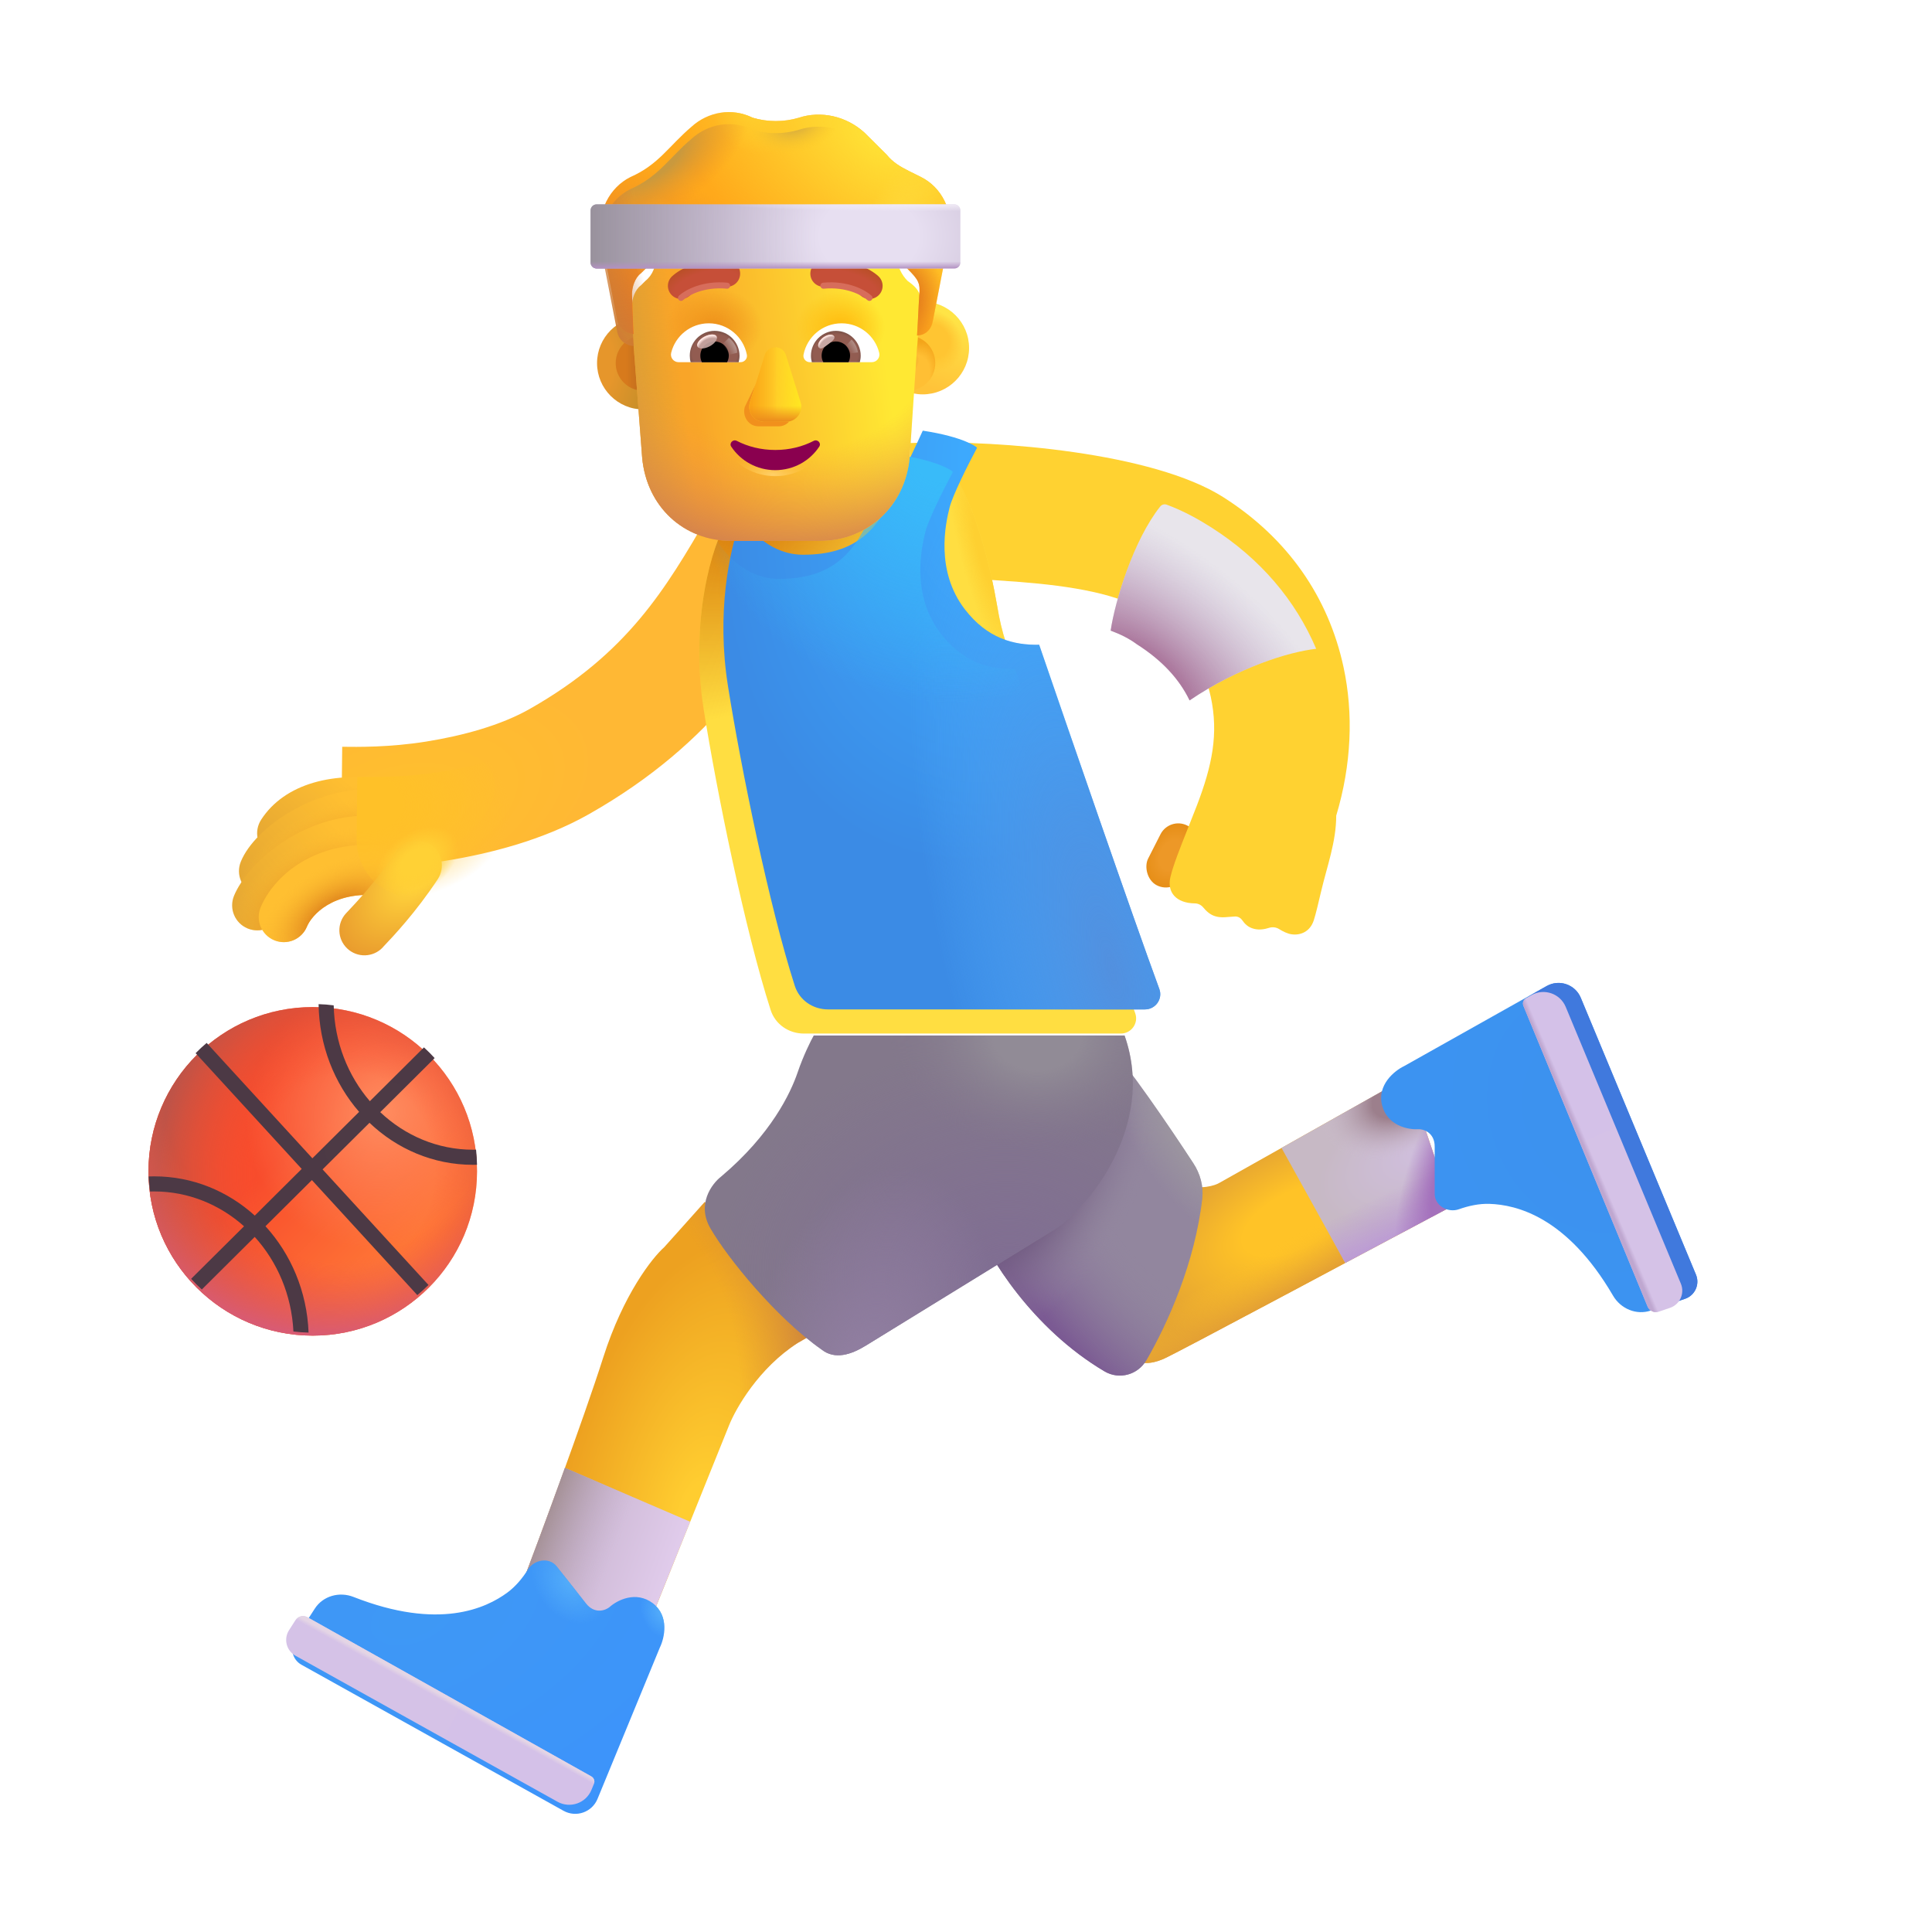 <svg width="32" height="32" viewBox="0 0 32 32" fill="none" xmlns="http://www.w3.org/2000/svg">
<rect x="19.371" y="13.524" width="0.659" height="1.111" rx="0.33" transform="rotate(26.961 19.371 13.524)" fill="url(#paint0_radial_3987_23222)"/>
<g filter="url(#filter0_i_3987_23222)">
<path d="M15.216 10.081C15.589 10.07 16.079 10.091 16.69 10.139C17.517 10.204 18.381 10.335 18.828 10.67C19.41 11.041 19.737 11.498 19.854 12.041C19.986 12.656 19.877 13.18 19.624 13.842C19.574 13.971 19.523 14.1 19.473 14.225C19.349 14.537 19.234 14.825 19.186 15.026C19.125 15.283 19.284 15.459 19.59 15.463C19.644 15.463 19.696 15.489 19.73 15.531C19.778 15.589 19.846 15.655 19.936 15.678C20.018 15.7 20.076 15.694 20.155 15.687C20.185 15.685 20.218 15.682 20.256 15.68C20.303 15.678 20.346 15.701 20.373 15.739C20.414 15.797 20.468 15.86 20.573 15.885C20.662 15.907 20.75 15.89 20.816 15.869C20.874 15.85 20.938 15.857 20.989 15.89C21.048 15.927 21.123 15.965 21.194 15.975C21.335 15.995 21.499 15.936 21.561 15.741C21.596 15.632 21.64 15.443 21.682 15.264C21.78 14.848 21.932 14.443 21.932 14.01C22.186 13.166 22.219 12.318 22.053 11.549C21.805 10.399 21.138 9.42 20.065 8.737C18.888 7.987 16.307 7.794 15.043 7.834C14.963 7.836 14.903 7.838 14.87 7.838V10.088C14.968 10.088 15.084 10.085 15.216 10.081Z" fill="#FFD231"/>
</g>
<circle cx="5.18" cy="19.401" r="2.721" fill="url(#paint1_linear_3987_23222)"/>
<circle cx="5.18" cy="19.401" r="2.721" fill="url(#paint2_radial_3987_23222)"/>
<circle cx="5.18" cy="19.401" r="2.721" fill="url(#paint3_radial_3987_23222)"/>
<circle cx="5.18" cy="19.401" r="2.721" fill="url(#paint4_radial_3987_23222)"/>
<g filter="url(#filter1_i_3987_23222)">
<path d="M5.527 16.702C5.54 17.314 5.765 17.869 6.126 18.289L7.022 17.398C7.084 17.454 7.143 17.514 7.199 17.575L6.298 18.471C6.707 18.858 7.247 19.093 7.836 19.093C7.852 19.093 7.868 19.092 7.885 19.092C7.894 19.174 7.899 19.258 7.901 19.342C7.88 19.342 7.858 19.343 7.836 19.343C7.174 19.343 6.573 19.079 6.12 18.647L5.343 19.419L7.097 21.333C7.038 21.392 6.976 21.448 6.912 21.501L5.166 19.596L4.397 20.36C4.818 20.822 5.085 21.44 5.111 22.122C5.026 22.12 4.942 22.114 4.86 22.104C4.83 21.495 4.591 20.947 4.219 20.537L3.343 21.408C3.281 21.352 3.222 21.293 3.166 21.231L4.042 20.361C3.639 20.001 3.119 19.784 2.553 19.784C2.531 19.784 2.508 19.785 2.486 19.785C2.474 19.703 2.467 19.62 2.462 19.536C2.493 19.535 2.523 19.534 2.553 19.534C3.191 19.534 3.773 19.779 4.22 20.184L4.997 19.411L3.24 17.494C3.298 17.434 3.359 17.378 3.423 17.324L5.174 19.235L5.948 18.466C5.538 17.994 5.286 17.367 5.277 16.682C5.362 16.684 5.445 16.691 5.527 16.702Z" fill="url(#paint5_radial_3987_23222)"/>
</g>
<path d="M11.001 20.658L11.673 19.908L14.009 21.768C13.938 21.815 13.681 21.976 13.212 22.244C12.568 22.657 12.183 23.333 12.071 23.619L10.579 27.322L8.603 26.354C8.928 25.494 9.662 23.516 9.993 22.479C10.324 21.441 10.803 20.833 11.001 20.658Z" fill="url(#paint6_radial_3987_23222)"/>
<path d="M11.001 20.658L11.673 19.908L14.009 21.768C13.938 21.815 13.681 21.976 13.212 22.244C12.568 22.657 12.183 23.333 12.071 23.619L10.579 27.322L8.603 26.354C8.928 25.494 9.662 23.516 9.993 22.479C10.324 21.441 10.803 20.833 11.001 20.658Z" fill="url(#paint7_radial_3987_23222)"/>
<path d="M11.432 25.205L10.579 27.323L8.603 26.354C8.778 25.891 9.072 25.103 9.357 24.312L11.432 25.205Z" fill="url(#paint8_linear_3987_23222)"/>
<path d="M11.432 25.205L10.579 27.323L8.603 26.354C8.778 25.891 9.072 25.103 9.357 24.312L11.432 25.205Z" fill="url(#paint9_linear_3987_23222)"/>
<g filter="url(#filter2_i_3987_23222)">
<path d="M9.12 25.844L9.603 26.455C9.747 26.643 9.935 26.573 10.001 26.514C10.122 26.406 10.434 26.243 10.712 26.455C10.99 26.668 10.906 27.033 10.829 27.189L9.797 29.695C9.706 29.917 9.442 30.009 9.233 29.892L4.894 27.474C4.742 27.39 4.694 27.195 4.788 27.049L5.114 26.544C5.25 26.332 5.522 26.258 5.757 26.351C7.171 26.906 7.951 26.537 8.302 26.279C8.445 26.174 8.559 26.032 8.647 25.892C8.752 25.728 9 25.691 9.12 25.844Z" fill="url(#paint10_radial_3987_23222)"/>
<path d="M9.12 25.844L9.603 26.455C9.747 26.643 9.935 26.573 10.001 26.514C10.122 26.406 10.434 26.243 10.712 26.455C10.99 26.668 10.906 27.033 10.829 27.189L9.797 29.695C9.706 29.917 9.442 30.009 9.233 29.892L4.894 27.474C4.742 27.39 4.694 27.195 4.788 27.049L5.114 26.544C5.25 26.332 5.522 26.258 5.757 26.351C7.171 26.906 7.951 26.537 8.302 26.279C8.445 26.174 8.559 26.032 8.647 25.892C8.752 25.728 9 25.691 9.12 25.844Z" fill="url(#paint11_radial_3987_23222)"/>
<path d="M9.12 25.844L9.603 26.455C9.747 26.643 9.935 26.573 10.001 26.514C10.122 26.406 10.434 26.243 10.712 26.455C10.99 26.668 10.906 27.033 10.829 27.189L9.797 29.695C9.706 29.917 9.442 30.009 9.233 29.892L4.894 27.474C4.742 27.39 4.694 27.195 4.788 27.049L5.114 26.544C5.25 26.332 5.522 26.258 5.757 26.351C7.171 26.906 7.951 26.537 8.302 26.279C8.445 26.174 8.559 26.032 8.647 25.892C8.752 25.728 9 25.691 9.12 25.844Z" fill="url(#paint12_radial_3987_23222)"/>
</g>
<g filter="url(#filter3_i_3987_23222)">
<path d="M9.794 29.473C9.838 29.498 9.857 29.551 9.837 29.598L9.797 29.695C9.706 29.917 9.442 30.009 9.233 29.892L4.894 27.474C4.742 27.39 4.694 27.195 4.788 27.05L4.893 26.886C4.936 26.819 5.024 26.798 5.093 26.837L9.794 29.473Z" fill="url(#paint13_linear_3987_23222)"/>
<path d="M9.794 29.473C9.838 29.498 9.857 29.551 9.837 29.598L9.797 29.695C9.706 29.917 9.442 30.009 9.233 29.892L4.894 27.474C4.742 27.39 4.694 27.195 4.788 27.05L4.893 26.886C4.936 26.819 5.024 26.798 5.093 26.837L9.794 29.473Z" fill="url(#paint14_linear_3987_23222)"/>
</g>
<path d="M19.267 22.51C19.054 22.601 18.915 22.579 18.895 22.557L19.649 19.627C19.881 19.708 20.123 19.64 20.204 19.588L23.314 17.838L24.04 19.983C22.522 20.787 19.479 22.419 19.267 22.51Z" fill="url(#paint15_radial_3987_23222)"/>
<path d="M19.267 22.51C19.054 22.601 18.915 22.579 18.895 22.557L19.649 19.627C19.881 19.708 20.123 19.64 20.204 19.588L23.314 17.838L24.04 19.983C22.522 20.787 19.479 22.419 19.267 22.51Z" fill="url(#paint16_linear_3987_23222)"/>
<path d="M22.282 20.918C22.291 20.913 22.302 20.908 22.312 20.902C22.948 20.563 23.568 20.233 24.04 19.983L23.313 17.838L21.226 19.013L22.282 20.918Z" fill="url(#paint17_radial_3987_23222)"/>
<path d="M22.282 20.918C22.291 20.913 22.302 20.908 22.312 20.902C22.948 20.563 23.568 20.233 24.04 19.983L23.313 17.838L21.226 19.013L22.282 20.918Z" fill="url(#paint18_linear_3987_23222)"/>
<path d="M22.282 20.918C22.291 20.913 22.302 20.908 22.312 20.902C22.948 20.563 23.568 20.233 24.04 19.983L23.313 17.838L21.226 19.013L22.282 20.918Z" fill="url(#paint19_radial_3987_23222)"/>
<path d="M22.282 20.918C22.291 20.913 22.302 20.908 22.312 20.902C22.948 20.563 23.568 20.233 24.04 19.983L23.313 17.838L21.226 19.013L22.282 20.918Z" fill="url(#paint20_radial_3987_23222)"/>
<path d="M18.292 22.713C17.092 22.001 16.373 20.816 16.149 20.26L18.306 17.244C18.683 17.654 19.356 18.641 19.765 19.267C19.879 19.44 19.936 19.645 19.913 19.851C19.794 20.911 19.346 21.91 18.99 22.526C18.848 22.773 18.538 22.859 18.292 22.713Z" fill="#92869E"/>
<path d="M18.292 22.713C17.092 22.001 16.373 20.816 16.149 20.26L18.306 17.244C18.683 17.654 19.356 18.641 19.765 19.267C19.879 19.44 19.936 19.645 19.913 19.851C19.794 20.911 19.346 21.91 18.99 22.526C18.848 22.773 18.538 22.859 18.292 22.713Z" fill="url(#paint21_radial_3987_23222)"/>
<path d="M18.292 22.713C17.092 22.001 16.373 20.816 16.149 20.26L18.306 17.244C18.683 17.654 19.356 18.641 19.765 19.267C19.879 19.44 19.936 19.645 19.913 19.851C19.794 20.911 19.346 21.91 18.99 22.526C18.848 22.773 18.538 22.859 18.292 22.713Z" fill="url(#paint22_radial_3987_23222)"/>
<path d="M18.292 22.713C17.092 22.001 16.373 20.816 16.149 20.26L18.306 17.244C18.683 17.654 19.356 18.641 19.765 19.267C19.879 19.44 19.936 19.645 19.913 19.851C19.794 20.911 19.346 21.91 18.99 22.526C18.848 22.773 18.538 22.859 18.292 22.713Z" fill="url(#paint23_radial_3987_23222)"/>
<g filter="url(#filter4_i_3987_23222)">
<path d="M12.962 17.51C13.056 17.235 13.178 16.989 13.228 16.901H18.376C18.915 18.42 17.724 19.826 17.177 20.139C16.198 20.74 14.285 21.919 14.091 22.037C13.849 22.186 13.579 22.276 13.36 22.104C12.602 21.572 11.806 20.596 11.517 20.096C11.285 19.696 11.54 19.356 11.696 19.236C12.524 18.537 12.845 17.854 12.962 17.51Z" fill="#83788B"/>
<path d="M12.962 17.51C13.056 17.235 13.178 16.989 13.228 16.901H18.376C18.915 18.42 17.724 19.826 17.177 20.139C16.198 20.74 14.285 21.919 14.091 22.037C13.849 22.186 13.579 22.276 13.36 22.104C12.602 21.572 11.806 20.596 11.517 20.096C11.285 19.696 11.54 19.356 11.696 19.236C12.524 18.537 12.845 17.854 12.962 17.51Z" fill="url(#paint24_radial_3987_23222)"/>
<path d="M12.962 17.51C13.056 17.235 13.178 16.989 13.228 16.901H18.376C18.915 18.42 17.724 19.826 17.177 20.139C16.198 20.74 14.285 21.919 14.091 22.037C13.849 22.186 13.579 22.276 13.36 22.104C12.602 21.572 11.806 20.596 11.517 20.096C11.285 19.696 11.54 19.356 11.696 19.236C12.524 18.537 12.845 17.854 12.962 17.51Z" fill="url(#paint25_radial_3987_23222)"/>
<path d="M12.962 17.51C13.056 17.235 13.178 16.989 13.228 16.901H18.376C18.915 18.42 17.724 19.826 17.177 20.139C16.198 20.74 14.285 21.919 14.091 22.037C13.849 22.186 13.579 22.276 13.36 22.104C12.602 21.572 11.806 20.596 11.517 20.096C11.285 19.696 11.54 19.356 11.696 19.236C12.524 18.537 12.845 17.854 12.962 17.51Z" fill="url(#paint26_radial_3987_23222)"/>
</g>
<g filter="url(#filter5_i_3987_23222)">
<path d="M23.563 19.874L23.563 19.096C23.566 18.859 23.375 18.797 23.287 18.803C23.125 18.813 22.779 18.747 22.692 18.408C22.605 18.069 22.898 17.834 23.055 17.759L25.417 16.432C25.626 16.314 25.891 16.405 25.983 16.627L27.891 21.213C27.957 21.373 27.875 21.556 27.711 21.612L27.142 21.807C26.904 21.888 26.644 21.778 26.517 21.56C25.751 20.248 24.91 20.055 24.475 20.04C24.298 20.033 24.119 20.074 23.964 20.129C23.78 20.194 23.563 20.069 23.563 19.874Z" fill="url(#paint27_radial_3987_23222)"/>
<path d="M23.563 19.874L23.563 19.096C23.566 18.859 23.375 18.797 23.287 18.803C23.125 18.813 22.779 18.747 22.692 18.408C22.605 18.069 22.898 17.834 23.055 17.759L25.417 16.432C25.626 16.314 25.891 16.405 25.983 16.627L27.891 21.213C27.957 21.373 27.875 21.556 27.711 21.612L27.142 21.807C26.904 21.888 26.644 21.778 26.517 21.56C25.751 20.248 24.91 20.055 24.475 20.04C24.298 20.033 24.119 20.074 23.964 20.129C23.78 20.194 23.563 20.069 23.563 19.874Z" fill="url(#paint28_linear_3987_23222)"/>
</g>
<g filter="url(#filter6_i_3987_23222)">
<path d="M25.282 16.609C25.263 16.562 25.282 16.508 25.326 16.483L25.417 16.432C25.626 16.314 25.891 16.406 25.983 16.627L27.891 21.213C27.957 21.373 27.875 21.556 27.711 21.612L27.526 21.675C27.452 21.701 27.37 21.664 27.339 21.59L25.282 16.609Z" fill="url(#paint29_linear_3987_23222)"/>
<path d="M25.282 16.609C25.263 16.562 25.282 16.508 25.326 16.483L25.417 16.432C25.626 16.314 25.891 16.406 25.983 16.627L27.891 21.213C27.957 21.373 27.875 21.556 27.711 21.612L27.526 21.675C27.452 21.701 27.37 21.664 27.339 21.59L25.282 16.609Z" fill="url(#paint30_linear_3987_23222)"/>
</g>
<g filter="url(#filter7_ii_3987_23222)">
<path fill-rule="evenodd" clip-rule="evenodd" d="M11.974 9.051C11.992 9.02 12.009 8.99 12.027 8.959L13.755 9.967C13.73 10.009 13.706 10.051 13.681 10.093C12.969 11.318 12.111 12.791 10.005 13.985C9.236 14.42 8.351 14.641 7.623 14.758C7.367 14.799 7.121 14.828 6.895 14.849C6.345 14.899 5.901 14.446 5.907 13.894L5.918 12.869C6.168 12.872 6.701 12.88 7.307 12.783C7.924 12.684 8.545 12.513 9.019 12.245C10.652 11.32 11.279 10.244 11.974 9.051Z" fill="url(#paint31_radial_3987_23222)"/>
</g>
<path d="M11.657 11.76C11.42 10.26 11.8 9.015 12.04 8.635C12.334 8.029 13.027 7.83 13.336 7.807H15.774C16.16 8.384 16.408 9.402 16.518 10.046C16.552 10.25 16.596 10.45 16.663 10.646C17.028 11.71 18.29 15.387 18.802 16.78C18.863 16.945 18.74 17.119 18.564 17.119H13.314C13.064 17.119 12.84 16.966 12.764 16.728C12.341 15.413 11.871 13.113 11.657 11.76Z" fill="#FFDE41"/>
<path d="M11.657 11.76C11.42 10.26 11.8 9.015 12.04 8.635C12.334 8.029 13.027 7.83 13.336 7.807H15.774C16.16 8.384 16.408 9.402 16.518 10.046C16.552 10.25 16.596 10.45 16.663 10.646C17.028 11.71 18.29 15.387 18.802 16.78C18.863 16.945 18.74 17.119 18.564 17.119H13.314C13.064 17.119 12.84 16.966 12.764 16.728C12.341 15.413 11.871 13.113 11.657 11.76Z" fill="url(#paint32_radial_3987_23222)"/>
<path d="M11.657 11.76C11.42 10.26 11.8 9.015 12.04 8.635C12.334 8.029 13.027 7.83 13.336 7.807H15.774C16.16 8.384 16.408 9.402 16.518 10.046C16.552 10.25 16.596 10.45 16.663 10.646C17.028 11.71 18.29 15.387 18.802 16.78C18.863 16.945 18.74 17.119 18.564 17.119H13.314C13.064 17.119 12.84 16.966 12.764 16.728C12.341 15.413 11.871 13.113 11.657 11.76Z" fill="url(#paint33_radial_3987_23222)"/>
<g filter="url(#filter8_i_3987_23222)">
<path d="M19.324 8.359C19.286 8.345 19.243 8.357 19.217 8.389C18.777 8.94 18.467 9.956 18.396 10.445C18.564 10.507 18.71 10.582 18.828 10.67C19.246 10.936 19.532 11.246 19.703 11.601C20.515 11.052 21.34 10.799 21.8 10.746C21.458 9.943 20.878 9.255 20.065 8.737C19.856 8.604 19.605 8.462 19.324 8.359Z" fill="#E8E5EB"/>
<path d="M19.324 8.359C19.286 8.345 19.243 8.357 19.217 8.389C18.777 8.94 18.467 9.956 18.396 10.445C18.564 10.507 18.71 10.582 18.828 10.67C19.246 10.936 19.532 11.246 19.703 11.601C20.515 11.052 21.34 10.799 21.8 10.746C21.458 9.943 20.878 9.255 20.065 8.737C19.856 8.604 19.605 8.462 19.324 8.359Z" fill="url(#paint34_radial_3987_23222)"/>
</g>
<path fill-rule="evenodd" clip-rule="evenodd" d="M6.322 13.739C5.547 13.607 5.152 13.829 5.022 14.028C4.898 14.221 4.641 14.276 4.448 14.151C4.256 14.027 4.201 13.77 4.325 13.577C4.717 12.972 5.54 12.764 6.461 12.921C6.687 12.96 6.839 13.174 6.8 13.4C6.762 13.626 6.548 13.778 6.322 13.739Z" fill="url(#paint35_linear_3987_23222)"/>
<path fill-rule="evenodd" clip-rule="evenodd" d="M6.322 13.739C5.547 13.607 5.152 13.829 5.022 14.028C4.898 14.221 4.641 14.276 4.448 14.151C4.256 14.027 4.201 13.77 4.325 13.577C4.717 12.972 5.54 12.764 6.461 12.921C6.687 12.96 6.839 13.174 6.8 13.4C6.762 13.626 6.548 13.778 6.322 13.739Z" fill="url(#paint36_radial_3987_23222)"/>
<path fill-rule="evenodd" clip-rule="evenodd" d="M5.23 14.16C4.924 14.338 4.78 14.53 4.757 14.585C4.67 14.797 4.428 14.899 4.216 14.812C4.004 14.725 3.902 14.483 3.989 14.271C4.108 13.979 4.425 13.668 4.813 13.442C5.22 13.206 5.763 13.028 6.393 13.06C6.622 13.072 6.798 13.267 6.786 13.496C6.775 13.725 6.58 13.901 6.351 13.889C5.903 13.867 5.518 13.992 5.23 14.16Z" fill="url(#paint37_linear_3987_23222)"/>
<path fill-rule="evenodd" clip-rule="evenodd" d="M5.23 14.16C4.924 14.338 4.78 14.53 4.757 14.585C4.67 14.797 4.428 14.899 4.216 14.812C4.004 14.725 3.902 14.483 3.989 14.271C4.108 13.979 4.425 13.668 4.813 13.442C5.22 13.206 5.763 13.028 6.393 13.06C6.622 13.072 6.798 13.267 6.786 13.496C6.775 13.725 6.58 13.901 6.351 13.889C5.903 13.867 5.518 13.992 5.23 14.16Z" fill="url(#paint38_radial_3987_23222)"/>
<path fill-rule="evenodd" clip-rule="evenodd" d="M5.125 14.652C4.832 14.851 4.675 15.075 4.644 15.152C4.557 15.364 4.315 15.465 4.102 15.378C3.89 15.291 3.789 15.049 3.876 14.837C3.986 14.568 4.273 14.228 4.657 13.966C5.054 13.695 5.597 13.477 6.244 13.51C6.473 13.521 6.65 13.716 6.638 13.945C6.626 14.174 6.431 14.35 6.202 14.338C5.772 14.317 5.404 14.46 5.125 14.652Z" fill="url(#paint39_linear_3987_23222)"/>
<path fill-rule="evenodd" clip-rule="evenodd" d="M5.125 14.652C4.832 14.851 4.675 15.075 4.644 15.152C4.557 15.364 4.315 15.465 4.102 15.378C3.89 15.291 3.789 15.049 3.876 14.837C3.986 14.568 4.273 14.228 4.657 13.966C5.054 13.695 5.597 13.477 6.244 13.51C6.473 13.521 6.65 13.716 6.638 13.945C6.626 14.174 6.431 14.35 6.202 14.338C5.772 14.317 5.404 14.46 5.125 14.652Z" fill="url(#paint40_radial_3987_23222)"/>
<path fill-rule="evenodd" clip-rule="evenodd" d="M6.293 14.833C5.504 14.749 5.157 15.169 5.084 15.347C4.997 15.559 4.755 15.661 4.543 15.574C4.331 15.487 4.229 15.244 4.316 15.032C4.527 14.517 5.22 13.885 6.381 14.007C6.609 14.031 6.774 14.236 6.75 14.464C6.726 14.692 6.521 14.857 6.293 14.833Z" fill="#FFBF31"/>
<path fill-rule="evenodd" clip-rule="evenodd" d="M6.293 14.833C5.504 14.749 5.157 15.169 5.084 15.347C4.997 15.559 4.755 15.661 4.543 15.574C4.331 15.487 4.229 15.244 4.316 15.032C4.527 14.517 5.22 13.885 6.381 14.007C6.609 14.031 6.774 14.236 6.75 14.464C6.726 14.692 6.521 14.857 6.293 14.833Z" fill="url(#paint41_radial_3987_23222)"/>
<path fill-rule="evenodd" clip-rule="evenodd" d="M7.132 13.988C7.323 14.114 7.376 14.371 7.25 14.563C6.887 15.113 6.512 15.509 6.345 15.685C6.343 15.688 6.34 15.691 6.338 15.694C6.18 15.86 5.917 15.867 5.751 15.71C5.584 15.552 5.577 15.29 5.735 15.123L5.74 15.118C5.9 14.949 6.234 14.596 6.557 14.106C6.683 13.914 6.94 13.861 7.132 13.988Z" fill="url(#paint42_radial_3987_23222)"/>
<g filter="url(#filter9_i_3987_23222)">
<path d="M11.884 8.965C12.031 9.209 12.385 9.588 12.903 9.588C13.79 9.588 14.157 9.158 14.446 8.487C14.57 8.198 14.811 7.697 14.884 7.533C15.579 7.639 15.774 7.807 15.774 7.807C15.777 7.811 15.779 7.815 15.782 7.819C15.633 8.096 15.381 8.6 15.329 8.803C15.259 9.076 15.091 9.854 15.579 10.49C15.952 10.977 16.391 11.088 16.812 11.079C17.293 12.482 18.345 15.538 18.802 16.78C18.863 16.945 18.74 17.119 18.564 17.119H13.314C13.064 17.119 12.84 16.966 12.764 16.728C12.341 15.413 11.871 13.113 11.657 11.76C11.467 10.562 11.672 9.527 11.884 8.965Z" fill="url(#paint43_radial_3987_23222)"/>
<path d="M11.884 8.965C12.031 9.209 12.385 9.588 12.903 9.588C13.79 9.588 14.157 9.158 14.446 8.487C14.57 8.198 14.811 7.697 14.884 7.533C15.579 7.639 15.774 7.807 15.774 7.807C15.777 7.811 15.779 7.815 15.782 7.819C15.633 8.096 15.381 8.6 15.329 8.803C15.259 9.076 15.091 9.854 15.579 10.49C15.952 10.977 16.391 11.088 16.812 11.079C17.293 12.482 18.345 15.538 18.802 16.78C18.863 16.945 18.74 17.119 18.564 17.119H13.314C13.064 17.119 12.84 16.966 12.764 16.728C12.341 15.413 11.871 13.113 11.657 11.76C11.467 10.562 11.672 9.527 11.884 8.965Z" fill="url(#paint44_radial_3987_23222)"/>
</g>
<path d="M11.884 8.965C12.031 9.209 12.385 9.588 12.903 9.588C13.79 9.588 14.157 9.158 14.446 8.487C14.57 8.198 14.811 7.697 14.884 7.533C15.579 7.639 15.774 7.807 15.774 7.807C15.777 7.811 15.779 7.815 15.782 7.819C15.633 8.096 15.381 8.6 15.329 8.803C15.259 9.076 15.091 9.854 15.579 10.49C15.952 10.977 16.391 11.088 16.812 11.079C17.293 12.482 18.345 15.538 18.802 16.78C18.863 16.945 18.74 17.119 18.564 17.119H13.314C13.064 17.119 12.84 16.966 12.764 16.728C12.341 15.413 11.871 13.113 11.657 11.76C11.467 10.562 11.672 9.527 11.884 8.965Z" fill="url(#paint45_radial_3987_23222)"/>
<circle cx="10.657" cy="6.014" r="0.768" fill="url(#paint46_radial_3987_23222)"/>
<g filter="url(#filter10_f_3987_23222)">
<circle cx="10.656" cy="6.014" r="0.458" fill="url(#paint47_linear_3987_23222)"/>
</g>
<g filter="url(#filter11_i_3987_23222)">
<circle cx="15.033" cy="6.014" r="0.768" fill="url(#paint48_linear_3987_23222)"/>
<circle cx="15.033" cy="6.014" r="0.768" fill="url(#paint49_radial_3987_23222)"/>
</g>
<g filter="url(#filter12_f_3987_23222)">
<circle cx="15.033" cy="6.014" r="0.458" fill="#FFBF34"/>
<circle cx="15.033" cy="6.014" r="0.458" fill="url(#paint50_radial_3987_23222)"/>
<circle cx="15.033" cy="6.014" r="0.458" fill="url(#paint51_radial_3987_23222)"/>
</g>
<path d="M10.495 5.732C10.482 5.587 10.468 5.176 10.468 5.07C10.468 4.947 10.517 4.8 10.616 4.727L10.69 4.653C10.813 4.555 10.863 4.408 10.863 4.26V3.868C10.863 3.745 10.937 3.647 11.06 3.622C11.356 3.549 11.973 3.426 12.861 3.426C13.749 3.426 14.366 3.549 14.662 3.622C14.761 3.647 14.86 3.745 14.86 3.868V4.26C14.86 4.408 14.934 4.555 15.033 4.653C15.264 4.815 15.249 4.904 15.23 5.095C15.224 5.154 15.205 5.644 15.189 5.757L15.067 7.578C14.993 8.392 14.353 8.959 13.59 8.959H12.113C11.325 8.959 10.71 8.392 10.636 7.578L10.495 5.732Z" fill="url(#paint52_linear_3987_23222)"/>
<path d="M10.495 5.732C10.482 5.587 10.468 5.176 10.468 5.07C10.468 4.947 10.517 4.8 10.616 4.727L10.69 4.653C10.813 4.555 10.863 4.408 10.863 4.26V3.868C10.863 3.745 10.937 3.647 11.06 3.622C11.356 3.549 11.973 3.426 12.861 3.426C13.749 3.426 14.366 3.549 14.662 3.622C14.761 3.647 14.86 3.745 14.86 3.868V4.26C14.86 4.408 14.934 4.555 15.033 4.653C15.264 4.815 15.249 4.904 15.23 5.095C15.224 5.154 15.205 5.644 15.189 5.757L15.067 7.578C14.993 8.392 14.353 8.959 13.59 8.959H12.113C11.325 8.959 10.71 8.392 10.636 7.578L10.495 5.732Z" fill="url(#paint53_linear_3987_23222)"/>
<path d="M10.495 5.732C10.482 5.587 10.468 5.176 10.468 5.07C10.468 4.947 10.517 4.8 10.616 4.727L10.69 4.653C10.813 4.555 10.863 4.408 10.863 4.26V3.868C10.863 3.745 10.937 3.647 11.06 3.622C11.356 3.549 11.973 3.426 12.861 3.426C13.749 3.426 14.366 3.549 14.662 3.622C14.761 3.647 14.86 3.745 14.86 3.868V4.26C14.86 4.408 14.934 4.555 15.033 4.653C15.264 4.815 15.249 4.904 15.23 5.095C15.224 5.154 15.205 5.644 15.189 5.757L15.067 7.578C14.993 8.392 14.353 8.959 13.59 8.959H12.113C11.325 8.959 10.71 8.392 10.636 7.578L10.495 5.732Z" fill="url(#paint54_radial_3987_23222)"/>
<path d="M10.495 5.732C10.482 5.587 10.468 5.176 10.468 5.07C10.468 4.947 10.517 4.8 10.616 4.727L10.69 4.653C10.813 4.555 10.863 4.408 10.863 4.26V3.868C10.863 3.745 10.937 3.647 11.06 3.622C11.356 3.549 11.973 3.426 12.861 3.426C13.749 3.426 14.366 3.549 14.662 3.622C14.761 3.647 14.86 3.745 14.86 3.868V4.26C14.86 4.408 14.934 4.555 15.033 4.653C15.264 4.815 15.249 4.904 15.23 5.095C15.224 5.154 15.205 5.644 15.189 5.757L15.067 7.578C14.993 8.392 14.353 8.959 13.59 8.959H12.113C11.325 8.959 10.71 8.392 10.636 7.578L10.495 5.732Z" fill="url(#paint55_radial_3987_23222)"/>
<path d="M10.495 5.732C10.482 5.587 10.468 5.176 10.468 5.07C10.468 4.947 10.517 4.8 10.616 4.727L10.69 4.653C10.813 4.555 10.863 4.408 10.863 4.26V3.868C10.863 3.745 10.937 3.647 11.06 3.622C11.356 3.549 11.973 3.426 12.861 3.426C13.749 3.426 14.366 3.549 14.662 3.622C14.761 3.647 14.86 3.745 14.86 3.868V4.26C14.86 4.408 14.934 4.555 15.033 4.653C15.264 4.815 15.249 4.904 15.23 5.095C15.224 5.154 15.205 5.644 15.189 5.757L15.067 7.578C14.993 8.392 14.353 8.959 13.59 8.959H12.113C11.325 8.959 10.71 8.392 10.636 7.578L10.495 5.732Z" fill="url(#paint56_radial_3987_23222)"/>
<g filter="url(#filter13_ii_3987_23222)">
<path d="M15.057 3.034L15.254 3.132C15.6 3.304 15.797 3.696 15.723 4.113L15.452 5.512C15.428 5.656 15.332 5.753 15.189 5.757C15.205 5.525 15.22 5.151 15.226 5.092C15.246 4.893 15.215 4.834 15.032 4.653C14.934 4.555 14.86 4.408 14.86 4.26V3.868C14.86 3.745 14.761 3.647 14.662 3.622C14.366 3.549 13.749 3.868 12.861 3.868C11.973 3.868 11.356 3.549 11.06 3.622C10.936 3.647 10.862 3.745 10.862 3.868V4.26C10.862 4.408 10.813 4.555 10.69 4.653L10.616 4.726C10.517 4.8 10.467 4.954 10.467 5.077C10.474 5.148 10.483 5.56 10.494 5.732C10.357 5.722 10.244 5.627 10.221 5.487L9.949 4.089C9.9 3.696 10.097 3.304 10.443 3.132C10.909 2.927 11.079 2.617 11.455 2.298C11.726 2.052 12.121 1.979 12.466 2.15C12.713 2.224 12.984 2.224 13.231 2.15C13.601 2.028 14.021 2.126 14.317 2.396L14.687 2.764C14.786 2.886 14.909 2.96 15.057 3.034Z" fill="#FFA91B"/>
<path d="M15.057 3.034L15.254 3.132C15.6 3.304 15.797 3.696 15.723 4.113L15.452 5.512C15.428 5.656 15.332 5.753 15.189 5.757C15.205 5.525 15.22 5.151 15.226 5.092C15.246 4.893 15.215 4.834 15.032 4.653C14.934 4.555 14.86 4.408 14.86 4.26V3.868C14.86 3.745 14.761 3.647 14.662 3.622C14.366 3.549 13.749 3.868 12.861 3.868C11.973 3.868 11.356 3.549 11.06 3.622C10.936 3.647 10.862 3.745 10.862 3.868V4.26C10.862 4.408 10.813 4.555 10.69 4.653L10.616 4.726C10.517 4.8 10.467 4.954 10.467 5.077C10.474 5.148 10.483 5.56 10.494 5.732C10.357 5.722 10.244 5.627 10.221 5.487L9.949 4.089C9.9 3.696 10.097 3.304 10.443 3.132C10.909 2.927 11.079 2.617 11.455 2.298C11.726 2.052 12.121 1.979 12.466 2.15C12.713 2.224 12.984 2.224 13.231 2.15C13.601 2.028 14.021 2.126 14.317 2.396L14.687 2.764C14.786 2.886 14.909 2.96 15.057 3.034Z" fill="url(#paint57_radial_3987_23222)"/>
<path d="M15.057 3.034L15.254 3.132C15.6 3.304 15.797 3.696 15.723 4.113L15.452 5.512C15.428 5.656 15.332 5.753 15.189 5.757C15.205 5.525 15.22 5.151 15.226 5.092C15.246 4.893 15.215 4.834 15.032 4.653C14.934 4.555 14.86 4.408 14.86 4.26V3.868C14.86 3.745 14.761 3.647 14.662 3.622C14.366 3.549 13.749 3.868 12.861 3.868C11.973 3.868 11.356 3.549 11.06 3.622C10.936 3.647 10.862 3.745 10.862 3.868V4.26C10.862 4.408 10.813 4.555 10.69 4.653L10.616 4.726C10.517 4.8 10.467 4.954 10.467 5.077C10.474 5.148 10.483 5.56 10.494 5.732C10.357 5.722 10.244 5.627 10.221 5.487L9.949 4.089C9.9 3.696 10.097 3.304 10.443 3.132C10.909 2.927 11.079 2.617 11.455 2.298C11.726 2.052 12.121 1.979 12.466 2.15C12.713 2.224 12.984 2.224 13.231 2.15C13.601 2.028 14.021 2.126 14.317 2.396L14.687 2.764C14.786 2.886 14.909 2.96 15.057 3.034Z" fill="url(#paint58_linear_3987_23222)"/>
<path d="M15.057 3.034L15.254 3.132C15.6 3.304 15.797 3.696 15.723 4.113L15.452 5.512C15.428 5.656 15.332 5.753 15.189 5.757C15.205 5.525 15.22 5.151 15.226 5.092C15.246 4.893 15.215 4.834 15.032 4.653C14.934 4.555 14.86 4.408 14.86 4.26V3.868C14.86 3.745 14.761 3.647 14.662 3.622C14.366 3.549 13.749 3.868 12.861 3.868C11.973 3.868 11.356 3.549 11.06 3.622C10.936 3.647 10.862 3.745 10.862 3.868V4.26C10.862 4.408 10.813 4.555 10.69 4.653L10.616 4.726C10.517 4.8 10.467 4.954 10.467 5.077C10.474 5.148 10.483 5.56 10.494 5.732C10.357 5.722 10.244 5.627 10.221 5.487L9.949 4.089C9.9 3.696 10.097 3.304 10.443 3.132C10.909 2.927 11.079 2.617 11.455 2.298C11.726 2.052 12.121 1.979 12.466 2.15C12.713 2.224 12.984 2.224 13.231 2.15C13.601 2.028 14.021 2.126 14.317 2.396L14.687 2.764C14.786 2.886 14.909 2.96 15.057 3.034Z" fill="url(#paint59_radial_3987_23222)"/>
<path d="M15.057 3.034L15.254 3.132C15.6 3.304 15.797 3.696 15.723 4.113L15.452 5.512C15.428 5.656 15.332 5.753 15.189 5.757C15.205 5.525 15.22 5.151 15.226 5.092C15.246 4.893 15.215 4.834 15.032 4.653C14.934 4.555 14.86 4.408 14.86 4.26V3.868C14.86 3.745 14.761 3.647 14.662 3.622C14.366 3.549 13.749 3.868 12.861 3.868C11.973 3.868 11.356 3.549 11.06 3.622C10.936 3.647 10.862 3.745 10.862 3.868V4.26C10.862 4.408 10.813 4.555 10.69 4.653L10.616 4.726C10.517 4.8 10.467 4.954 10.467 5.077C10.474 5.148 10.483 5.56 10.494 5.732C10.357 5.722 10.244 5.627 10.221 5.487L9.949 4.089C9.9 3.696 10.097 3.304 10.443 3.132C10.909 2.927 11.079 2.617 11.455 2.298C11.726 2.052 12.121 1.979 12.466 2.15C12.713 2.224 12.984 2.224 13.231 2.15C13.601 2.028 14.021 2.126 14.317 2.396L14.687 2.764C14.786 2.886 14.909 2.96 15.057 3.034Z" fill="url(#paint60_radial_3987_23222)"/>
<path d="M15.057 3.034L15.254 3.132C15.6 3.304 15.797 3.696 15.723 4.113L15.452 5.512C15.428 5.656 15.332 5.753 15.189 5.757C15.205 5.525 15.22 5.151 15.226 5.092C15.246 4.893 15.215 4.834 15.032 4.653C14.934 4.555 14.86 4.408 14.86 4.26V3.868C14.86 3.745 14.761 3.647 14.662 3.622C14.366 3.549 13.749 3.868 12.861 3.868C11.973 3.868 11.356 3.549 11.06 3.622C10.936 3.647 10.862 3.745 10.862 3.868V4.26C10.862 4.408 10.813 4.555 10.69 4.653L10.616 4.726C10.517 4.8 10.467 4.954 10.467 5.077C10.474 5.148 10.483 5.56 10.494 5.732C10.357 5.722 10.244 5.627 10.221 5.487L9.949 4.089C9.9 3.696 10.097 3.304 10.443 3.132C10.909 2.927 11.079 2.617 11.455 2.298C11.726 2.052 12.121 1.979 12.466 2.15C12.713 2.224 12.984 2.224 13.231 2.15C13.601 2.028 14.021 2.126 14.317 2.396L14.687 2.764C14.786 2.886 14.909 2.96 15.057 3.034Z" fill="url(#paint61_radial_3987_23222)"/>
<path d="M15.057 3.034L15.254 3.132C15.6 3.304 15.797 3.696 15.723 4.113L15.452 5.512C15.428 5.656 15.332 5.753 15.189 5.757C15.205 5.525 15.22 5.151 15.226 5.092C15.246 4.893 15.215 4.834 15.032 4.653C14.934 4.555 14.86 4.408 14.86 4.26V3.868C14.86 3.745 14.761 3.647 14.662 3.622C14.366 3.549 13.749 3.868 12.861 3.868C11.973 3.868 11.356 3.549 11.06 3.622C10.936 3.647 10.862 3.745 10.862 3.868V4.26C10.862 4.408 10.813 4.555 10.69 4.653L10.616 4.726C10.517 4.8 10.467 4.954 10.467 5.077C10.474 5.148 10.483 5.56 10.494 5.732C10.357 5.722 10.244 5.627 10.221 5.487L9.949 4.089C9.9 3.696 10.097 3.304 10.443 3.132C10.909 2.927 11.079 2.617 11.455 2.298C11.726 2.052 12.121 1.979 12.466 2.15C12.713 2.224 12.984 2.224 13.231 2.15C13.601 2.028 14.021 2.126 14.317 2.396L14.687 2.764C14.786 2.886 14.909 2.96 15.057 3.034Z" fill="url(#paint62_radial_3987_23222)"/>
</g>
<path d="M15.057 3.034L15.254 3.132C15.6 3.304 15.797 3.696 15.723 4.113L15.452 5.512C15.428 5.656 15.332 5.753 15.189 5.757C15.205 5.525 15.22 5.151 15.226 5.092C15.246 4.893 15.215 4.834 15.032 4.653C14.934 4.555 14.86 4.408 14.86 4.26V3.868C14.86 3.745 14.761 3.647 14.662 3.622C14.366 3.549 13.678 3.868 12.79 3.868C11.901 3.868 11.356 3.549 11.06 3.622C10.936 3.647 10.862 3.745 10.862 3.868V4.26C10.862 4.408 10.813 4.555 10.69 4.653L10.616 4.726C10.517 4.8 10.467 4.954 10.467 5.077C10.474 5.148 10.483 5.56 10.494 5.732C10.357 5.722 10.244 5.627 10.221 5.487L9.949 4.089C9.9 3.696 10.097 3.304 10.443 3.132C10.909 2.927 11.079 2.617 11.455 2.298C11.726 2.052 12.121 1.979 12.466 2.15C12.713 2.224 12.984 2.224 13.231 2.15C13.601 2.028 14.021 2.126 14.317 2.396L14.687 2.764C14.786 2.886 14.909 2.96 15.057 3.034Z" fill="url(#paint63_radial_3987_23222)"/>
<path d="M15.057 3.034L15.254 3.132C15.6 3.304 15.797 3.696 15.723 4.113L15.452 5.512C15.428 5.656 15.332 5.753 15.189 5.757C15.205 5.525 15.22 5.151 15.226 5.092C15.246 4.893 15.215 4.834 15.032 4.653C14.934 4.555 14.86 4.408 14.86 4.26V3.868C14.86 3.745 14.761 3.647 14.662 3.622C14.366 3.549 13.678 3.868 12.79 3.868C11.901 3.868 11.356 3.549 11.06 3.622C10.936 3.647 10.862 3.745 10.862 3.868V4.26C10.862 4.408 10.813 4.555 10.69 4.653L10.616 4.726C10.517 4.8 10.467 4.954 10.467 5.077C10.474 5.148 10.483 5.56 10.494 5.732C10.357 5.722 10.244 5.627 10.221 5.487L9.949 4.089C9.9 3.696 10.097 3.304 10.443 3.132C10.909 2.927 11.079 2.617 11.455 2.298C11.726 2.052 12.121 1.979 12.466 2.15C12.713 2.224 12.984 2.224 13.231 2.15C13.601 2.028 14.021 2.126 14.317 2.396L14.687 2.764C14.786 2.886 14.909 2.96 15.057 3.034Z" fill="url(#paint64_radial_3987_23222)"/>
<path d="M15.057 3.034L15.254 3.132C15.6 3.304 15.797 3.696 15.723 4.113L15.452 5.512C15.428 5.656 15.332 5.753 15.189 5.757C15.205 5.525 15.22 5.151 15.226 5.092C15.246 4.893 15.215 4.834 15.032 4.653C14.934 4.555 14.86 4.408 14.86 4.26V3.868C14.86 3.745 14.761 3.647 14.662 3.622C14.366 3.549 13.678 3.868 12.79 3.868C11.901 3.868 11.356 3.549 11.06 3.622C10.936 3.647 10.862 3.745 10.862 3.868V4.26C10.862 4.408 10.813 4.555 10.69 4.653L10.616 4.726C10.517 4.8 10.467 4.954 10.467 5.077C10.474 5.148 10.483 5.56 10.494 5.732C10.357 5.722 10.244 5.627 10.221 5.487L9.949 4.089C9.9 3.696 10.097 3.304 10.443 3.132C10.909 2.927 11.079 2.617 11.455 2.298C11.726 2.052 12.121 1.979 12.466 2.15C12.713 2.224 12.984 2.224 13.231 2.15C13.601 2.028 14.021 2.126 14.317 2.396L14.687 2.764C14.786 2.886 14.909 2.96 15.057 3.034Z" fill="url(#paint65_radial_3987_23222)"/>
<g filter="url(#filter14_f_3987_23222)">
<path d="M12.714 5.957L12.336 6.739C12.29 6.9 12.402 7.061 12.561 7.061H12.9C13.059 7.061 13.171 6.897 13.125 6.739L12.895 5.957C12.846 5.784 12.765 5.784 12.714 5.957Z" fill="#F1901C"/>
</g>
<g filter="url(#filter15_f_3987_23222)">
<path d="M12.665 5.882L12.421 6.664C12.371 6.825 12.49 6.986 12.66 6.986H13.022C13.191 6.986 13.311 6.822 13.261 6.664L13.017 5.882C12.964 5.709 12.72 5.709 12.665 5.882Z" fill="#FFCC28"/>
<path d="M12.665 5.882L12.421 6.664C12.371 6.825 12.49 6.986 12.66 6.986H13.022C13.191 6.986 13.311 6.822 13.261 6.664L13.017 5.882C12.964 5.709 12.72 5.709 12.665 5.882Z" fill="url(#paint66_linear_3987_23222)"/>
<path d="M12.665 5.882L12.421 6.664C12.371 6.825 12.49 6.986 12.66 6.986H13.022C13.191 6.986 13.311 6.822 13.261 6.664L13.017 5.882C12.964 5.709 12.72 5.709 12.665 5.882Z" fill="url(#paint67_linear_3987_23222)"/>
<path d="M12.665 5.882L12.421 6.664C12.371 6.825 12.49 6.986 12.66 6.986H13.022C13.191 6.986 13.311 6.822 13.261 6.664L13.017 5.882C12.964 5.709 12.72 5.709 12.665 5.882Z" fill="url(#paint68_linear_3987_23222)"/>
</g>
<g filter="url(#filter16_f_3987_23222)">
<path d="M12.841 7.453C12.607 7.453 12.388 7.398 12.203 7.302C12.14 7.27 12.073 7.341 12.112 7.398C12.267 7.632 12.535 7.787 12.841 7.787C13.146 7.787 13.415 7.632 13.569 7.398C13.608 7.339 13.541 7.27 13.478 7.302C13.293 7.398 13.076 7.453 12.841 7.453Z" stroke="url(#paint69_radial_3987_23222)" stroke-width="0.2"/>
</g>
<path d="M12.841 7.453C12.607 7.453 12.388 7.398 12.203 7.302C12.14 7.27 12.073 7.341 12.112 7.398C12.267 7.632 12.535 7.787 12.841 7.787C13.146 7.787 13.415 7.632 13.569 7.398C13.608 7.339 13.541 7.27 13.478 7.302C13.293 7.398 13.076 7.453 12.841 7.453Z" fill="#8A004F"/>
<path d="M13.939 5.355C14.24 5.355 14.493 5.562 14.562 5.842C14.583 5.923 14.521 5.999 14.439 5.999H13.413C13.348 5.999 13.296 5.939 13.309 5.874C13.367 5.579 13.626 5.355 13.939 5.355Z" fill="white"/>
<path d="M13.845 5.48C14.072 5.48 14.256 5.665 14.256 5.891C14.256 5.929 14.25 5.966 14.241 6H13.447C13.437 5.964 13.432 5.929 13.432 5.891C13.432 5.665 13.617 5.48 13.845 5.48Z" fill="url(#paint70_radial_3987_23222)"/>
<path d="M13.609 5.891C13.609 5.76 13.713 5.656 13.844 5.656C13.975 5.656 14.08 5.76 14.08 5.891C14.08 5.93 14.07 5.968 14.054 5.999H13.637C13.618 5.968 13.609 5.93 13.609 5.891Z" fill="black"/>
<g filter="url(#filter17_f_3987_23222)">
<path d="M13.814 5.567C13.844 5.606 13.782 5.654 13.713 5.706C13.643 5.758 13.592 5.795 13.562 5.755C13.533 5.716 13.566 5.642 13.635 5.59C13.705 5.538 13.785 5.528 13.814 5.567Z" fill="#C7A7A3"/>
<path d="M13.814 5.567C13.844 5.606 13.782 5.654 13.713 5.706C13.643 5.758 13.592 5.795 13.562 5.755C13.533 5.716 13.566 5.642 13.635 5.59C13.705 5.538 13.785 5.528 13.814 5.567Z" fill="url(#paint71_radial_3987_23222)"/>
</g>
<g filter="url(#filter18_f_3987_23222)">
<path d="M14.21 5.837C14.195 5.731 14.133 5.651 14.104 5.624L13.984 5.755L14.038 5.86L14.21 5.837Z" fill="url(#paint72_linear_3987_23222)"/>
</g>
<path d="M11.74 5.355C11.44 5.355 11.186 5.562 11.117 5.842C11.096 5.923 11.158 5.999 11.24 5.999H12.266C12.331 5.999 12.384 5.939 12.37 5.874C12.313 5.579 12.052 5.355 11.74 5.355Z" fill="white"/>
<path d="M11.836 5.48C11.608 5.48 11.425 5.665 11.425 5.891C11.425 5.929 11.43 5.966 11.44 6H12.234C12.243 5.964 12.249 5.929 12.249 5.891C12.247 5.665 12.064 5.48 11.836 5.48Z" fill="url(#paint73_radial_3987_23222)"/>
<path d="M12.071 5.891C12.071 5.76 11.966 5.656 11.835 5.656C11.705 5.656 11.6 5.76 11.6 5.891C11.6 5.93 11.609 5.968 11.626 6H12.043C12.06 5.968 12.071 5.93 12.071 5.891Z" fill="black"/>
<g filter="url(#filter19_f_3987_23222)">
<path d="M12.21 5.843C12.21 5.71 12.102 5.621 12.073 5.595L11.94 5.723L12.022 5.89L12.21 5.843Z" fill="url(#paint74_linear_3987_23222)"/>
</g>
<g filter="url(#filter20_f_3987_23222)">
<ellipse cx="11.711" cy="5.656" rx="0.179" ry="0.091" transform="rotate(-27.914 11.711 5.656)" fill="#C7A7A3" fill-opacity="0.9"/>
<ellipse cx="11.711" cy="5.656" rx="0.179" ry="0.091" transform="rotate(-27.914 11.711 5.656)" fill="url(#paint75_radial_3987_23222)"/>
</g>
<g filter="url(#filter21_i_3987_23222)">
<path fill-rule="evenodd" clip-rule="evenodd" d="M13.659 4.999C13.99 4.968 14.203 5.097 14.254 5.144C14.342 5.226 14.48 5.22 14.561 5.132C14.643 5.044 14.637 4.906 14.549 4.825C14.408 4.695 14.074 4.524 13.619 4.566C13.499 4.577 13.412 4.683 13.423 4.803C13.434 4.922 13.54 5.01 13.659 4.999Z" fill="url(#paint76_radial_3987_23222)"/>
</g>
<g filter="url(#filter22_f_3987_23222)">
<path d="M14.401 4.934C14.305 4.846 14.032 4.695 13.638 4.732" stroke="#D76D5B" stroke-width="0.1" stroke-linecap="round"/>
</g>
<g filter="url(#filter23_i_3987_23222)">
<path fill-rule="evenodd" clip-rule="evenodd" d="M12.022 4.999C11.691 4.968 11.479 5.097 11.427 5.144C11.339 5.226 11.201 5.22 11.12 5.132C11.039 5.044 11.044 4.906 11.133 4.825C11.273 4.695 11.607 4.524 12.062 4.566C12.182 4.577 12.27 4.683 12.258 4.803C12.247 4.922 12.141 5.01 12.022 4.999Z" fill="url(#paint77_radial_3987_23222)"/>
</g>
<g filter="url(#filter24_f_3987_23222)">
<path d="M11.28 4.934C11.376 4.846 11.649 4.695 12.043 4.732" stroke="#D76D5B" stroke-width="0.1" stroke-linecap="round"/>
</g>
<path d="M9.782 3.485C9.782 3.43 9.827 3.385 9.882 3.385H15.807C15.863 3.385 15.907 3.43 15.907 3.485V4.347C15.907 4.403 15.863 4.447 15.807 4.447H9.882C9.827 4.447 9.782 4.403 9.782 4.347V3.485Z" fill="url(#paint78_radial_3987_23222)"/>
<path d="M9.782 3.485C9.782 3.43 9.827 3.385 9.882 3.385H15.807C15.863 3.385 15.907 3.43 15.907 3.485V4.347C15.907 4.403 15.863 4.447 15.807 4.447H9.882C9.827 4.447 9.782 4.403 9.782 4.347V3.485Z" fill="url(#paint79_linear_3987_23222)"/>
<path d="M9.782 3.485C9.782 3.43 9.827 3.385 9.882 3.385H15.807C15.863 3.385 15.907 3.43 15.907 3.485V4.347C15.907 4.403 15.863 4.447 15.807 4.447H9.882C9.827 4.447 9.782 4.403 9.782 4.347V3.485Z" fill="url(#paint80_linear_3987_23222)"/>
<path d="M9.782 3.485C9.782 3.43 9.827 3.385 9.882 3.385H15.807C15.863 3.385 15.907 3.43 15.907 3.485V4.347C15.907 4.403 15.863 4.447 15.807 4.447H9.882C9.827 4.447 9.782 4.403 9.782 4.347V3.485Z" fill="url(#paint81_radial_3987_23222)"/>
<path fill-rule="evenodd" clip-rule="evenodd" d="M11.974 9.051C11.992 9.02 12.009 8.99 12.027 8.959L13.755 9.967C13.73 10.009 13.706 10.051 13.681 10.093C12.969 11.318 12.111 12.791 10.005 13.985C9.236 14.42 8.351 14.641 7.623 14.758C7.367 14.799 7.121 14.828 6.895 14.849C6.345 14.899 5.901 14.446 5.907 13.894L5.918 12.869C6.168 12.872 6.701 12.88 7.307 12.783C7.924 12.684 8.545 12.513 9.019 12.245C10.652 11.32 11.279 10.244 11.974 9.051Z" fill="url(#paint82_radial_3987_23222)"/>
<path fill-rule="evenodd" clip-rule="evenodd" d="M11.974 9.051C11.992 9.02 12.009 8.99 12.027 8.959L13.755 9.967C13.73 10.009 13.706 10.051 13.681 10.093C12.969 11.318 12.111 12.791 10.005 13.985C9.236 14.42 8.351 14.641 7.623 14.758C7.367 14.799 7.121 14.828 6.895 14.849C6.345 14.899 5.901 14.446 5.907 13.894L5.918 12.869C6.168 12.872 6.701 12.88 7.307 12.783C7.924 12.684 8.545 12.513 9.019 12.245C10.652 11.32 11.279 10.244 11.974 9.051Z" fill="url(#paint83_radial_3987_23222)"/>
<defs>
<filter id="filter0_i_3987_23222" x="14.87" y="7.329" width="7.486" height="8.65" filterUnits="userSpaceOnUse" color-interpolation-filters="sRGB">
<feFlood flood-opacity="0" result="BackgroundImageFix"/>
<feBlend mode="normal" in="SourceGraphic" in2="BackgroundImageFix" result="shape"/>
<feColorMatrix in="SourceAlpha" type="matrix" values="0 0 0 0 0 0 0 0 0 0 0 0 0 0 0 0 0 0 127 0" result="hardAlpha"/>
<feOffset dx="0.2" dy="-0.5"/>
<feGaussianBlur stdDeviation="0.5"/>
<feComposite in2="hardAlpha" operator="arithmetic" k2="-1" k3="1"/>
<feColorMatrix type="matrix" values="0 0 0 0 0.867 0 0 0 0 0.498 0 0 0 0 0.247 0 0 0 1 0"/>
<feBlend mode="normal" in2="shape" result="effect1_innerShadow_3987_23222"/>
</filter>
<filter id="filter1_i_3987_23222" x="2.462" y="16.632" width="5.439" height="5.49" filterUnits="userSpaceOnUse" color-interpolation-filters="sRGB">
<feFlood flood-opacity="0" result="BackgroundImageFix"/>
<feBlend mode="normal" in="SourceGraphic" in2="BackgroundImageFix" result="shape"/>
<feColorMatrix in="SourceAlpha" type="matrix" values="0 0 0 0 0 0 0 0 0 0 0 0 0 0 0 0 0 0 127 0" result="hardAlpha"/>
<feOffset dy="-0.05"/>
<feGaussianBlur stdDeviation="0.025"/>
<feComposite in2="hardAlpha" operator="arithmetic" k2="-1" k3="1"/>
<feColorMatrix type="matrix" values="0 0 0 0 0.298 0 0 0 0 0.224 0 0 0 0 0.267 0 0 0 1 0"/>
<feBlend mode="normal" in2="shape" result="effect1_innerShadow_3987_23222"/>
</filter>
<filter id="filter2_i_3987_23222" x="4.74" y="25.747" width="6.264" height="4.296" filterUnits="userSpaceOnUse" color-interpolation-filters="sRGB">
<feFlood flood-opacity="0" result="BackgroundImageFix"/>
<feBlend mode="normal" in="SourceGraphic" in2="BackgroundImageFix" result="shape"/>
<feColorMatrix in="SourceAlpha" type="matrix" values="0 0 0 0 0 0 0 0 0 0 0 0 0 0 0 0 0 0 127 0" result="hardAlpha"/>
<feOffset dx="0.1" dy="0.1"/>
<feGaussianBlur stdDeviation="0.15"/>
<feComposite in2="hardAlpha" operator="arithmetic" k2="-1" k3="1"/>
<feColorMatrix type="matrix" values="0 0 0 0 0.275 0 0 0 0 0.506 0 0 0 0 0.733 0 0 0 1 0"/>
<feBlend mode="normal" in2="shape" result="effect1_innerShadow_3987_23222"/>
</filter>
<filter id="filter3_i_3987_23222" x="4.74" y="26.767" width="5.105" height="3.176" filterUnits="userSpaceOnUse" color-interpolation-filters="sRGB">
<feFlood flood-opacity="0" result="BackgroundImageFix"/>
<feBlend mode="normal" in="SourceGraphic" in2="BackgroundImageFix" result="shape"/>
<feColorMatrix in="SourceAlpha" type="matrix" values="0 0 0 0 0 0 0 0 0 0 0 0 0 0 0 0 0 0 127 0" result="hardAlpha"/>
<feOffset dy="-0.05"/>
<feGaussianBlur stdDeviation="0.05"/>
<feComposite in2="hardAlpha" operator="arithmetic" k2="-1" k3="1"/>
<feColorMatrix type="matrix" values="0 0 0 0 0.706 0 0 0 0 0.565 0 0 0 0 0.831 0 0 0 1 0"/>
<feBlend mode="normal" in2="shape" result="effect1_innerShadow_3987_23222"/>
</filter>
<filter id="filter4_i_3987_23222" x="11.424" y="16.901" width="7.339" height="5.547" filterUnits="userSpaceOnUse" color-interpolation-filters="sRGB">
<feFlood flood-opacity="0" result="BackgroundImageFix"/>
<feBlend mode="normal" in="SourceGraphic" in2="BackgroundImageFix" result="shape"/>
<feColorMatrix in="SourceAlpha" type="matrix" values="0 0 0 0 0 0 0 0 0 0 0 0 0 0 0 0 0 0 127 0" result="hardAlpha"/>
<feOffset dx="0.25" dy="0.25"/>
<feGaussianBlur stdDeviation="0.5"/>
<feComposite in2="hardAlpha" operator="arithmetic" k2="-1" k3="1"/>
<feColorMatrix type="matrix" values="0 0 0 0 0 0 0 0 0 0 0 0 0 0 0 0 0 0 0.25 0"/>
<feBlend mode="normal" in2="shape" result="effect1_innerShadow_3987_23222"/>
</filter>
<filter id="filter5_i_3987_23222" x="22.676" y="16.28" width="5.437" height="5.553" filterUnits="userSpaceOnUse" color-interpolation-filters="sRGB">
<feFlood flood-opacity="0" result="BackgroundImageFix"/>
<feBlend mode="normal" in="SourceGraphic" in2="BackgroundImageFix" result="shape"/>
<feColorMatrix in="SourceAlpha" type="matrix" values="0 0 0 0 0 0 0 0 0 0 0 0 0 0 0 0 0 0 127 0" result="hardAlpha"/>
<feOffset dx="0.2" dy="-0.1"/>
<feGaussianBlur stdDeviation="0.15"/>
<feComposite in2="hardAlpha" operator="arithmetic" k2="-1" k3="1"/>
<feColorMatrix type="matrix" values="0 0 0 0 0.357 0 0 0 0 0.4 0 0 0 0 0.859 0 0 0 1 0"/>
<feBlend mode="normal" in2="shape" result="effect1_innerShadow_3987_23222"/>
</filter>
<filter id="filter6_i_3987_23222" x="25.225" y="16.38" width="2.689" height="5.353" filterUnits="userSpaceOnUse" color-interpolation-filters="sRGB">
<feFlood flood-opacity="0" result="BackgroundImageFix"/>
<feBlend mode="normal" in="SourceGraphic" in2="BackgroundImageFix" result="shape"/>
<feColorMatrix in="SourceAlpha" type="matrix" values="0 0 0 0 0 0 0 0 0 0 0 0 0 0 0 0 0 0 127 0" result="hardAlpha"/>
<feOffset dx="-0.05" dy="0.05"/>
<feGaussianBlur stdDeviation="0.05"/>
<feComposite in2="hardAlpha" operator="arithmetic" k2="-1" k3="1"/>
<feColorMatrix type="matrix" values="0 0 0 0 0.949 0 0 0 0 0.925 0 0 0 0 0.973 0 0 0 1 0"/>
<feBlend mode="normal" in2="shape" result="effect1_innerShadow_3987_23222"/>
</filter>
<filter id="filter7_ii_3987_23222" x="5.657" y="8.559" width="8.098" height="6.294" filterUnits="userSpaceOnUse" color-interpolation-filters="sRGB">
<feFlood flood-opacity="0" result="BackgroundImageFix"/>
<feBlend mode="normal" in="SourceGraphic" in2="BackgroundImageFix" result="shape"/>
<feColorMatrix in="SourceAlpha" type="matrix" values="0 0 0 0 0 0 0 0 0 0 0 0 0 0 0 0 0 0 127 0" result="hardAlpha"/>
<feOffset dx="-0.25" dy="-0.4"/>
<feGaussianBlur stdDeviation="0.375"/>
<feComposite in2="hardAlpha" operator="arithmetic" k2="-1" k3="1"/>
<feColorMatrix type="matrix" values="0 0 0 0 0.957 0 0 0 0 0.62 0 0 0 0 0.176 0 0 0 1 0"/>
<feBlend mode="normal" in2="shape" result="effect1_innerShadow_3987_23222"/>
<feColorMatrix in="SourceAlpha" type="matrix" values="0 0 0 0 0 0 0 0 0 0 0 0 0 0 0 0 0 0 127 0" result="hardAlpha"/>
<feOffset dy="-0.1"/>
<feGaussianBlur stdDeviation="0.375"/>
<feComposite in2="hardAlpha" operator="arithmetic" k2="-1" k3="1"/>
<feColorMatrix type="matrix" values="0 0 0 0 0.765 0 0 0 0 0.424 0 0 0 0 0.235 0 0 0 1 0"/>
<feBlend mode="normal" in2="effect1_innerShadow_3987_23222" result="effect2_innerShadow_3987_23222"/>
</filter>
<filter id="filter8_i_3987_23222" x="18.396" y="8.353" width="3.404" height="3.248" filterUnits="userSpaceOnUse" color-interpolation-filters="sRGB">
<feFlood flood-opacity="0" result="BackgroundImageFix"/>
<feBlend mode="normal" in="SourceGraphic" in2="BackgroundImageFix" result="shape"/>
<feColorMatrix in="SourceAlpha" type="matrix" values="0 0 0 0 0 0 0 0 0 0 0 0 0 0 0 0 0 0 127 0" result="hardAlpha"/>
<feOffset/>
<feGaussianBlur stdDeviation="0.125"/>
<feComposite in2="hardAlpha" operator="arithmetic" k2="-1" k3="1"/>
<feColorMatrix type="matrix" values="0 0 0 0 0.792 0 0 0 0 0.761 0 0 0 0 0.757 0 0 0 1 0"/>
<feBlend mode="normal" in2="shape" result="effect1_innerShadow_3987_23222"/>
</filter>
<filter id="filter9_i_3987_23222" x="11.582" y="7.133" width="7.636" height="9.986" filterUnits="userSpaceOnUse" color-interpolation-filters="sRGB">
<feFlood flood-opacity="0" result="BackgroundImageFix"/>
<feBlend mode="normal" in="SourceGraphic" in2="BackgroundImageFix" result="shape"/>
<feColorMatrix in="SourceAlpha" type="matrix" values="0 0 0 0 0 0 0 0 0 0 0 0 0 0 0 0 0 0 127 0" result="hardAlpha"/>
<feOffset dx="0.4" dy="-0.4"/>
<feGaussianBlur stdDeviation="1.25"/>
<feComposite in2="hardAlpha" operator="arithmetic" k2="-1" k3="1"/>
<feColorMatrix type="matrix" values="0 0 0 0 0.227 0 0 0 0 0.349 0 0 0 0 0.643 0 0 0 1 0"/>
<feBlend mode="normal" in2="shape" result="effect1_innerShadow_3987_23222"/>
</filter>
<filter id="filter10_f_3987_23222" x="9.699" y="5.056" width="1.915" height="1.915" filterUnits="userSpaceOnUse" color-interpolation-filters="sRGB">
<feFlood flood-opacity="0" result="BackgroundImageFix"/>
<feBlend mode="normal" in="SourceGraphic" in2="BackgroundImageFix" result="shape"/>
<feGaussianBlur stdDeviation="0.25" result="effect1_foregroundBlur_3987_23222"/>
</filter>
<filter id="filter11_i_3987_23222" x="14.265" y="4.996" width="1.786" height="1.786" filterUnits="userSpaceOnUse" color-interpolation-filters="sRGB">
<feFlood flood-opacity="0" result="BackgroundImageFix"/>
<feBlend mode="normal" in="SourceGraphic" in2="BackgroundImageFix" result="shape"/>
<feColorMatrix in="SourceAlpha" type="matrix" values="0 0 0 0 0 0 0 0 0 0 0 0 0 0 0 0 0 0 127 0" result="hardAlpha"/>
<feOffset dx="0.25" dy="-0.25"/>
<feGaussianBlur stdDeviation="0.25"/>
<feComposite in2="hardAlpha" operator="arithmetic" k2="-1" k3="1"/>
<feColorMatrix type="matrix" values="0 0 0 0 0.851 0 0 0 0 0.561 0 0 0 0 0.376 0 0 0 1 0"/>
<feBlend mode="normal" in2="shape" result="effect1_innerShadow_3987_23222"/>
</filter>
<filter id="filter12_f_3987_23222" x="14.075" y="5.056" width="1.915" height="1.915" filterUnits="userSpaceOnUse" color-interpolation-filters="sRGB">
<feFlood flood-opacity="0" result="BackgroundImageFix"/>
<feBlend mode="normal" in="SourceGraphic" in2="BackgroundImageFix" result="shape"/>
<feGaussianBlur stdDeviation="0.25" result="effect1_foregroundBlur_3987_23222"/>
</filter>
<filter id="filter13_ii_3987_23222" x="9.942" y="1.957" width="5.797" height="3.8" filterUnits="userSpaceOnUse" color-interpolation-filters="sRGB">
<feFlood flood-opacity="0" result="BackgroundImageFix"/>
<feBlend mode="normal" in="SourceGraphic" in2="BackgroundImageFix" result="shape"/>
<feColorMatrix in="SourceAlpha" type="matrix" values="0 0 0 0 0 0 0 0 0 0 0 0 0 0 0 0 0 0 127 0" result="hardAlpha"/>
<feOffset dy="-0.1"/>
<feGaussianBlur stdDeviation="0.075"/>
<feComposite in2="hardAlpha" operator="arithmetic" k2="-1" k3="1"/>
<feColorMatrix type="matrix" values="0 0 0 0 0.984 0 0 0 0 0.584 0 0 0 0 0.129 0 0 0 1 0"/>
<feBlend mode="normal" in2="shape" result="effect1_innerShadow_3987_23222"/>
<feColorMatrix in="SourceAlpha" type="matrix" values="0 0 0 0 0 0 0 0 0 0 0 0 0 0 0 0 0 0 127 0" result="hardAlpha"/>
<feOffset dy="-0.1"/>
<feGaussianBlur stdDeviation="0.125"/>
<feComposite in2="hardAlpha" operator="arithmetic" k2="-1" k3="1"/>
<feColorMatrix type="matrix" values="0 0 0 0 0.973 0 0 0 0 0.573 0 0 0 0 0.016 0 0 0 1 0"/>
<feBlend mode="normal" in2="effect1_innerShadow_3987_23222" result="effect2_innerShadow_3987_23222"/>
</filter>
<filter id="filter14_f_3987_23222" x="11.576" y="5.077" width="2.31" height="2.733" filterUnits="userSpaceOnUse" color-interpolation-filters="sRGB">
<feFlood flood-opacity="0" result="BackgroundImageFix"/>
<feBlend mode="normal" in="SourceGraphic" in2="BackgroundImageFix" result="shape"/>
<feGaussianBlur stdDeviation="0.375" result="effect1_foregroundBlur_3987_23222"/>
</filter>
<filter id="filter15_f_3987_23222" x="12.309" y="5.652" width="1.063" height="1.433" filterUnits="userSpaceOnUse" color-interpolation-filters="sRGB">
<feFlood flood-opacity="0" result="BackgroundImageFix"/>
<feBlend mode="normal" in="SourceGraphic" in2="BackgroundImageFix" result="shape"/>
<feGaussianBlur stdDeviation="0.05" result="effect1_foregroundBlur_3987_23222"/>
</filter>
<filter id="filter16_f_3987_23222" x="11.9" y="7.094" width="1.88" height="0.893" filterUnits="userSpaceOnUse" color-interpolation-filters="sRGB">
<feFlood flood-opacity="0" result="BackgroundImageFix"/>
<feBlend mode="normal" in="SourceGraphic" in2="BackgroundImageFix" result="shape"/>
<feGaussianBlur stdDeviation="0.05" result="effect1_foregroundBlur_3987_23222"/>
</filter>
<filter id="filter17_f_3987_23222" x="13.452" y="5.443" width="0.47" height="0.429" filterUnits="userSpaceOnUse" color-interpolation-filters="sRGB">
<feFlood flood-opacity="0" result="BackgroundImageFix"/>
<feBlend mode="normal" in="SourceGraphic" in2="BackgroundImageFix" result="shape"/>
<feGaussianBlur stdDeviation="0.05" result="effect1_foregroundBlur_3987_23222"/>
</filter>
<filter id="filter18_f_3987_23222" x="13.784" y="5.424" width="0.626" height="0.636" filterUnits="userSpaceOnUse" color-interpolation-filters="sRGB">
<feFlood flood-opacity="0" result="BackgroundImageFix"/>
<feBlend mode="normal" in="SourceGraphic" in2="BackgroundImageFix" result="shape"/>
<feGaussianBlur stdDeviation="0.1" result="effect1_foregroundBlur_3987_23222"/>
</filter>
<filter id="filter19_f_3987_23222" x="11.74" y="5.395" width="0.67" height="0.695" filterUnits="userSpaceOnUse" color-interpolation-filters="sRGB">
<feFlood flood-opacity="0" result="BackgroundImageFix"/>
<feBlend mode="normal" in="SourceGraphic" in2="BackgroundImageFix" result="shape"/>
<feGaussianBlur stdDeviation="0.1" result="effect1_foregroundBlur_3987_23222"/>
</filter>
<filter id="filter20_f_3987_23222" x="11.447" y="5.439" width="0.528" height="0.432" filterUnits="userSpaceOnUse" color-interpolation-filters="sRGB">
<feFlood flood-opacity="0" result="BackgroundImageFix"/>
<feBlend mode="normal" in="SourceGraphic" in2="BackgroundImageFix" result="shape"/>
<feGaussianBlur stdDeviation="0.05" result="effect1_foregroundBlur_3987_23222"/>
</filter>
<filter id="filter21_i_3987_23222" x="13.422" y="4.31" width="1.197" height="0.892" filterUnits="userSpaceOnUse" color-interpolation-filters="sRGB">
<feFlood flood-opacity="0" result="BackgroundImageFix"/>
<feBlend mode="normal" in="SourceGraphic" in2="BackgroundImageFix" result="shape"/>
<feColorMatrix in="SourceAlpha" type="matrix" values="0 0 0 0 0 0 0 0 0 0 0 0 0 0 0 0 0 0 127 0" result="hardAlpha"/>
<feOffset dy="-0.25"/>
<feGaussianBlur stdDeviation="0.2"/>
<feComposite in2="hardAlpha" operator="arithmetic" k2="-1" k3="1"/>
<feColorMatrix type="matrix" values="0 0 0 0 0.698 0 0 0 0 0.251 0 0 0 0 0.314 0 0 0 1 0"/>
<feBlend mode="normal" in2="shape" result="effect1_innerShadow_3987_23222"/>
</filter>
<filter id="filter22_f_3987_23222" x="13.388" y="4.476" width="1.263" height="0.708" filterUnits="userSpaceOnUse" color-interpolation-filters="sRGB">
<feFlood flood-opacity="0" result="BackgroundImageFix"/>
<feBlend mode="normal" in="SourceGraphic" in2="BackgroundImageFix" result="shape"/>
<feGaussianBlur stdDeviation="0.1" result="effect1_foregroundBlur_3987_23222"/>
</filter>
<filter id="filter23_i_3987_23222" x="11.062" y="4.31" width="1.197" height="0.892" filterUnits="userSpaceOnUse" color-interpolation-filters="sRGB">
<feFlood flood-opacity="0" result="BackgroundImageFix"/>
<feBlend mode="normal" in="SourceGraphic" in2="BackgroundImageFix" result="shape"/>
<feColorMatrix in="SourceAlpha" type="matrix" values="0 0 0 0 0 0 0 0 0 0 0 0 0 0 0 0 0 0 127 0" result="hardAlpha"/>
<feOffset dy="-0.25"/>
<feGaussianBlur stdDeviation="0.2"/>
<feComposite in2="hardAlpha" operator="arithmetic" k2="-1" k3="1"/>
<feColorMatrix type="matrix" values="0 0 0 0 0.698 0 0 0 0 0.251 0 0 0 0 0.314 0 0 0 1 0"/>
<feBlend mode="normal" in2="shape" result="effect1_innerShadow_3987_23222"/>
</filter>
<filter id="filter24_f_3987_23222" x="11.03" y="4.476" width="1.263" height="0.708" filterUnits="userSpaceOnUse" color-interpolation-filters="sRGB">
<feFlood flood-opacity="0" result="BackgroundImageFix"/>
<feBlend mode="normal" in="SourceGraphic" in2="BackgroundImageFix" result="shape"/>
<feGaussianBlur stdDeviation="0.1" result="effect1_foregroundBlur_3987_23222"/>
</filter>
<radialGradient id="paint0_radial_3987_23222" cx="0" cy="0" r="1" gradientUnits="userSpaceOnUse" gradientTransform="translate(19.7 14.079) rotate(90) scale(0.556 0.421)">
<stop offset="0.464" stop-color="#ED9827"/>
<stop offset="1" stop-color="#E68E17"/>
</radialGradient>
<linearGradient id="paint1_linear_3987_23222" x1="4.743" y1="19.041" x2="6.868" y2="21.166" gradientUnits="userSpaceOnUse">
<stop stop-color="#F84C2C"/>
<stop offset="0.904" stop-color="#FF7937"/>
</linearGradient>
<radialGradient id="paint2_radial_3987_23222" cx="0" cy="0" r="1" gradientUnits="userSpaceOnUse" gradientTransform="translate(6.337 18.416) rotate(135) scale(2.342 2.188)">
<stop stop-color="#FF8C60"/>
<stop offset="1" stop-color="#FF8C60" stop-opacity="0"/>
</radialGradient>
<radialGradient id="paint3_radial_3987_23222" cx="0" cy="0" r="1" gradientUnits="userSpaceOnUse" gradientTransform="translate(5.743 19.401) rotate(-174.823) scale(3.297 3.694)">
<stop offset="0.439" stop-color="#FA4E2E" stop-opacity="0"/>
<stop offset="0.947" stop-color="#BF5347"/>
</radialGradient>
<radialGradient id="paint4_radial_3987_23222" cx="0" cy="0" r="1" gradientUnits="userSpaceOnUse" gradientTransform="translate(5.462 18.135) rotate(96.261) scale(4.012 4.019)">
<stop offset="0.682" stop-color="#F25C44" stop-opacity="0"/>
<stop offset="1" stop-color="#D85B75"/>
</radialGradient>
<radialGradient id="paint5_radial_3987_23222" cx="0" cy="0" r="1" gradientUnits="userSpaceOnUse" gradientTransform="translate(6.282 18.893) rotate(149.578) scale(1.558 1.594)">
<stop offset="0.198" stop-color="#4D3A45"/>
<stop offset="1" stop-color="#4C3945"/>
</radialGradient>
<radialGradient id="paint6_radial_3987_23222" cx="0" cy="0" r="1" gradientUnits="userSpaceOnUse" gradientTransform="translate(11.556 25.166) rotate(-78.541) scale(4.719 2.282)">
<stop offset="0.131" stop-color="#FFCD30"/>
<stop offset="1" stop-color="#EDA120"/>
</radialGradient>
<radialGradient id="paint7_radial_3987_23222" cx="0" cy="0" r="1" gradientUnits="userSpaceOnUse" gradientTransform="translate(9.868 22.76) rotate(-5.152) scale(3.828 5.172)">
<stop offset="0.617" stop-color="#DB9236" stop-opacity="0"/>
<stop offset="0.977" stop-color="#C98041"/>
</radialGradient>
<linearGradient id="paint8_linear_3987_23222" x1="11.118" y1="26.354" x2="8.993" y2="25.604" gradientUnits="userSpaceOnUse">
<stop stop-color="#E2CDED"/>
<stop offset="1" stop-color="#C5B1CB"/>
</linearGradient>
<linearGradient id="paint9_linear_3987_23222" x1="8.915" y1="25.354" x2="10.134" y2="25.817" gradientUnits="userSpaceOnUse">
<stop stop-color="#A38F93"/>
<stop offset="1" stop-color="#C4B0CA" stop-opacity="0"/>
</linearGradient>
<radialGradient id="paint10_radial_3987_23222" cx="0" cy="0" r="1" gradientUnits="userSpaceOnUse" gradientTransform="translate(6.741 26.655) rotate(67.809) scale(3.551 5.887)">
<stop stop-color="#3E98F5"/>
<stop offset="1" stop-color="#3D94FA"/>
</radialGradient>
<radialGradient id="paint11_radial_3987_23222" cx="0" cy="0" r="1" gradientUnits="userSpaceOnUse" gradientTransform="translate(10.864 26.611) rotate(153.733) scale(0.335 0.45)">
<stop stop-color="#53ADFA"/>
<stop offset="1" stop-color="#53ADFA" stop-opacity="0"/>
</radialGradient>
<radialGradient id="paint12_radial_3987_23222" cx="0" cy="0" r="1" gradientUnits="userSpaceOnUse" gradientTransform="translate(9.353 26.104) rotate(52.306) scale(0.76 0.575)">
<stop stop-color="#53ADFA"/>
<stop offset="1" stop-color="#53ADFA" stop-opacity="0"/>
</radialGradient>
<linearGradient id="paint13_linear_3987_23222" x1="5.181" y1="27.26" x2="9.845" y2="29.791" gradientUnits="userSpaceOnUse">
<stop stop-color="#D5C2E7"/>
<stop offset="1" stop-color="#D4C1E8"/>
</linearGradient>
<linearGradient id="paint14_linear_3987_23222" x1="7.524" y1="28.19" x2="7.466" y2="28.295" gradientUnits="userSpaceOnUse">
<stop offset="0.401" stop-color="#E4D5E5"/>
<stop offset="1" stop-color="#E4D5E5" stop-opacity="0"/>
</linearGradient>
<radialGradient id="paint15_radial_3987_23222" cx="0" cy="0" r="1" gradientUnits="userSpaceOnUse" gradientTransform="translate(21.468 20.207) rotate(153.3) scale(2.992 1.465)">
<stop offset="0.321" stop-color="#FFC327"/>
<stop offset="1" stop-color="#DF9D34"/>
</radialGradient>
<linearGradient id="paint16_linear_3987_23222" x1="21.97" y1="21.182" x2="21.54" y2="20.408" gradientUnits="userSpaceOnUse">
<stop stop-color="#DF9A36"/>
<stop offset="1" stop-color="#FFC428" stop-opacity="0"/>
</linearGradient>
<radialGradient id="paint17_radial_3987_23222" cx="0" cy="0" r="1" gradientUnits="userSpaceOnUse" gradientTransform="translate(23.618 19.041) rotate(153.02) scale(1.929 1.035)">
<stop offset="0.154" stop-color="#CFBEDB"/>
<stop offset="1" stop-color="#C7B9C5"/>
</radialGradient>
<linearGradient id="paint18_linear_3987_23222" x1="23.368" y1="20.463" x2="23.009" y2="19.729" gradientUnits="userSpaceOnUse">
<stop stop-color="#BB98D6"/>
<stop offset="1" stop-color="#BB98D6" stop-opacity="0"/>
</linearGradient>
<radialGradient id="paint19_radial_3987_23222" cx="0" cy="0" r="1" gradientUnits="userSpaceOnUse" gradientTransform="translate(23.173 18.166) rotate(151.415) scale(1.388 0.922)">
<stop offset="0.342" stop-color="#9C7F8C"/>
<stop offset="1" stop-color="#CCBDCF" stop-opacity="0"/>
</radialGradient>
<radialGradient id="paint20_radial_3987_23222" cx="0" cy="0" r="1" gradientUnits="userSpaceOnUse" gradientTransform="translate(24.509 19.104) rotate(112.416) scale(2.704 1.055)">
<stop offset="0.566" stop-color="#A471BC"/>
<stop offset="1" stop-color="#A471BC" stop-opacity="0"/>
</radialGradient>
<radialGradient id="paint21_radial_3987_23222" cx="0" cy="0" r="1" gradientUnits="userSpaceOnUse" gradientTransform="translate(19.634 19.885) rotate(139.844) scale(3.271 6.219)">
<stop offset="0.379" stop-color="#92869F" stop-opacity="0"/>
<stop offset="0.92" stop-color="#7B5A93"/>
</radialGradient>
<radialGradient id="paint22_radial_3987_23222" cx="0" cy="0" r="1" gradientUnits="userSpaceOnUse" gradientTransform="translate(16.696 19.197) rotate(28.217) scale(2.181 3.401)">
<stop offset="0.429" stop-color="#695279"/>
<stop offset="1" stop-color="#93869F" stop-opacity="0"/>
</radialGradient>
<radialGradient id="paint23_radial_3987_23222" cx="0" cy="0" r="1" gradientUnits="userSpaceOnUse" gradientTransform="translate(19.918 18.807) rotate(145.243) scale(1.069 2.257)">
<stop offset="0.183" stop-color="#9E99A0"/>
<stop offset="1" stop-color="#9E99A0" stop-opacity="0"/>
</radialGradient>
<radialGradient id="paint24_radial_3987_23222" cx="0" cy="0" r="1" gradientUnits="userSpaceOnUse" gradientTransform="translate(16.493 20.979) rotate(-85.849) scale(3.885 4.865)">
<stop stop-color="#806D93"/>
<stop offset="1" stop-color="#806D93" stop-opacity="0"/>
</radialGradient>
<radialGradient id="paint25_radial_3987_23222" cx="0" cy="0" r="1" gradientUnits="userSpaceOnUse" gradientTransform="translate(14.024 22.729) rotate(-75.406) scale(3.746 2.092)">
<stop stop-color="#9380A4"/>
<stop offset="1" stop-color="#9380A4" stop-opacity="0"/>
</radialGradient>
<radialGradient id="paint26_radial_3987_23222" cx="0" cy="0" r="1" gradientUnits="userSpaceOnUse" gradientTransform="translate(16.931 16.901) rotate(90) scale(1.891 2.426)">
<stop offset="0.301" stop-color="#918B96"/>
<stop offset="1" stop-color="#84798D" stop-opacity="0"/>
</radialGradient>
<radialGradient id="paint27_radial_3987_23222" cx="0" cy="0" r="1" gradientUnits="userSpaceOnUse" gradientTransform="translate(26.181 18.51) rotate(159.963) scale(2.827 3.397)">
<stop offset="0.207" stop-color="#3C92EF"/>
<stop offset="1" stop-color="#3C93F1"/>
</radialGradient>
<linearGradient id="paint28_linear_3987_23222" x1="26.314" y1="18.893" x2="26.114" y2="18.979" gradientUnits="userSpaceOnUse">
<stop offset="0.244" stop-color="#4079DD"/>
<stop offset="1" stop-color="#4079DD" stop-opacity="0"/>
<stop offset="1" stop-color="#FF6937" stop-opacity="0"/>
</linearGradient>
<linearGradient id="paint29_linear_3987_23222" x1="27.533" y1="21.203" x2="25.439" y2="16.327" gradientUnits="userSpaceOnUse">
<stop stop-color="#D5C2E7"/>
<stop offset="1" stop-color="#D4C1E8"/>
</linearGradient>
<linearGradient id="paint30_linear_3987_23222" x1="26.269" y1="19.022" x2="26.38" y2="18.975" gradientUnits="userSpaceOnUse">
<stop offset="0.401" stop-color="#BFA7D0"/>
<stop offset="1" stop-color="#BFA7D0" stop-opacity="0"/>
</linearGradient>
<radialGradient id="paint31_radial_3987_23222" cx="0" cy="0" r="1" gradientUnits="userSpaceOnUse" gradientTransform="translate(6.712 13.979) rotate(-20.614) scale(3.639 1.884)">
<stop stop-color="#FFC12D"/>
<stop offset="1" stop-color="#FFB834"/>
</radialGradient>
<radialGradient id="paint32_radial_3987_23222" cx="0" cy="0" r="1" gradientUnits="userSpaceOnUse" gradientTransform="translate(12.493 8.104) rotate(36.254) scale(2.906 4.304)">
<stop offset="0.172" stop-color="#DA800E"/>
<stop offset="1" stop-color="#DA800E" stop-opacity="0"/>
</radialGradient>
<radialGradient id="paint33_radial_3987_23222" cx="0" cy="0" r="1" gradientUnits="userSpaceOnUse" gradientTransform="translate(16.329 9.104) rotate(165.719) scale(0.443 2.096)">
<stop offset="0.303" stop-color="#FED031"/>
<stop offset="1" stop-color="#FED031" stop-opacity="0"/>
</radialGradient>
<radialGradient id="paint34_radial_3987_23222" cx="0" cy="0" r="1" gradientUnits="userSpaceOnUse" gradientTransform="translate(18.852 11.322) rotate(-50.981) scale(2.333 4.315)">
<stop offset="0.239" stop-color="#AC799E"/>
<stop offset="1" stop-color="#C2B1CE" stop-opacity="0"/>
</radialGradient>
<linearGradient id="paint35_linear_3987_23222" x1="6.061" y1="13.205" x2="4.745" y2="14.701" gradientUnits="userSpaceOnUse">
<stop stop-color="#FFBF31"/>
<stop offset="1" stop-color="#E2A433"/>
</linearGradient>
<radialGradient id="paint36_radial_3987_23222" cx="0" cy="0" r="1" gradientUnits="userSpaceOnUse" gradientTransform="translate(5.619 13.917) rotate(154.153) scale(1.512 0.822)">
<stop offset="0.361" stop-color="#E58F20"/>
<stop offset="1" stop-color="#FFC031" stop-opacity="0"/>
</radialGradient>
<linearGradient id="paint37_linear_3987_23222" x1="5.959" y1="13.5" x2="4.202" y2="15.172" gradientUnits="userSpaceOnUse">
<stop stop-color="#FFBF31"/>
<stop offset="1" stop-color="#E2A433"/>
</linearGradient>
<radialGradient id="paint38_radial_3987_23222" cx="0" cy="0" r="1" gradientUnits="userSpaceOnUse" gradientTransform="translate(5.469 14.444) rotate(149.949) scale(1.745 1.048)">
<stop offset="0.361" stop-color="#E58F20"/>
<stop offset="1" stop-color="#FFC031" stop-opacity="0"/>
</radialGradient>
<linearGradient id="paint39_linear_3987_23222" x1="5.821" y1="13.979" x2="3.962" y2="15.619" gradientUnits="userSpaceOnUse">
<stop stop-color="#FFBF31"/>
<stop offset="1" stop-color="#E2A433"/>
</linearGradient>
<radialGradient id="paint40_radial_3987_23222" cx="0" cy="0" r="1" gradientUnits="userSpaceOnUse" gradientTransform="translate(5.337 14.984) rotate(148.032) scale(1.759 1.095)">
<stop offset="0.361" stop-color="#E58F20"/>
<stop offset="1" stop-color="#FFC031" stop-opacity="0"/>
</radialGradient>
<radialGradient id="paint41_radial_3987_23222" cx="0" cy="0" r="1" gradientUnits="userSpaceOnUse" gradientTransform="translate(5.603 15.244) rotate(149.08) scale(1.536 0.938)">
<stop offset="0.361" stop-color="#E58F20"/>
<stop offset="1" stop-color="#FFC031" stop-opacity="0"/>
</radialGradient>
<radialGradient id="paint42_radial_3987_23222" cx="0" cy="0" r="1" gradientUnits="userSpaceOnUse" gradientTransform="translate(7.001 14.385) rotate(133.831) scale(1.895 1.009)">
<stop offset="0.223" stop-color="#FFD23B"/>
<stop offset="1" stop-color="#E8992D"/>
</radialGradient>
<radialGradient id="paint43_radial_3987_23222" cx="0" cy="0" r="1" gradientUnits="userSpaceOnUse" gradientTransform="translate(16.899 7.533) rotate(110.033) scale(9.122 6.197)">
<stop offset="0.205" stop-color="#3DA9FD"/>
<stop offset="0.81" stop-color="#3B8BE5"/>
</radialGradient>
<radialGradient id="paint44_radial_3987_23222" cx="0" cy="0" r="1" gradientUnits="userSpaceOnUse" gradientTransform="translate(18.024 16.447) rotate(-104.504) scale(8.368 2.711)">
<stop stop-color="#5290DF"/>
<stop offset="1" stop-color="#51B1FF" stop-opacity="0"/>
</radialGradient>
<radialGradient id="paint45_radial_3987_23222" cx="0" cy="0" r="1" gradientUnits="userSpaceOnUse" gradientTransform="translate(15.587 7.533) rotate(112.005) scale(4.087 4.32)">
<stop offset="0.108" stop-color="#39BBF9"/>
<stop offset="1" stop-color="#39BBF9" stop-opacity="0"/>
</radialGradient>
<radialGradient id="paint46_radial_3987_23222" cx="0" cy="0" r="1" gradientUnits="userSpaceOnUse" gradientTransform="translate(9.889 6.014) scale(0.807 1.413)">
<stop offset="0.351" stop-color="#E6962B"/>
<stop offset="1" stop-color="#CA8F29"/>
</radialGradient>
<linearGradient id="paint47_linear_3987_23222" x1="10.656" y1="6.142" x2="10.362" y2="6.142" gradientUnits="userSpaceOnUse">
<stop stop-color="#BD6A1E"/>
<stop offset="1" stop-color="#D77A1C"/>
</linearGradient>
<linearGradient id="paint48_linear_3987_23222" x1="15.532" y1="5.511" x2="15.156" y2="6.678" gradientUnits="userSpaceOnUse">
<stop stop-color="#FFE446"/>
<stop offset="1" stop-color="#FFC339"/>
</linearGradient>
<radialGradient id="paint49_radial_3987_23222" cx="0" cy="0" r="1" gradientUnits="userSpaceOnUse" gradientTransform="translate(15.204 5.892) rotate(-36.06) scale(0.47 0.537)">
<stop offset="0.543" stop-color="#FFC532"/>
<stop offset="1" stop-color="#FFC532" stop-opacity="0"/>
</radialGradient>
<radialGradient id="paint50_radial_3987_23222" cx="0" cy="0" r="1" gradientUnits="userSpaceOnUse" gradientTransform="translate(15.014 6.391) rotate(-61.468) scale(0.791 0.463)">
<stop offset="0.69" stop-color="#F4A51A" stop-opacity="0"/>
<stop offset="1" stop-color="#F4A51A"/>
</radialGradient>
<radialGradient id="paint51_radial_3987_23222" cx="0" cy="0" r="1" gradientUnits="userSpaceOnUse" gradientTransform="translate(15.033 6.014) rotate(44.708) scale(0.168 0.216)">
<stop stop-color="#E59B1F"/>
<stop offset="1" stop-color="#E59B1F" stop-opacity="0"/>
</radialGradient>
<linearGradient id="paint52_linear_3987_23222" x1="14.697" y1="6.193" x2="11.184" y2="6.716" gradientUnits="userSpaceOnUse">
<stop stop-color="#FFE833"/>
<stop offset="0.916" stop-color="#F9A528"/>
</linearGradient>
<linearGradient id="paint53_linear_3987_23222" x1="10.358" y1="7.433" x2="11.422" y2="7.294" gradientUnits="userSpaceOnUse">
<stop stop-color="#D19C3A"/>
<stop offset="1" stop-color="#D19C3A" stop-opacity="0"/>
</linearGradient>
<radialGradient id="paint54_radial_3987_23222" cx="0" cy="0" r="1" gradientUnits="userSpaceOnUse" gradientTransform="translate(13.066 5.282) rotate(90) scale(3.949 4.51)">
<stop offset="0.56" stop-color="#F49A3E" stop-opacity="0"/>
<stop offset="1" stop-color="#D07F50"/>
</radialGradient>
<radialGradient id="paint55_radial_3987_23222" cx="0" cy="0" r="1" gradientUnits="userSpaceOnUse" gradientTransform="translate(13.92 5.429) rotate(-90) scale(0.601 0.74)">
<stop stop-color="#FFBA0D"/>
<stop offset="1" stop-color="#FFBA0D" stop-opacity="0"/>
</radialGradient>
<radialGradient id="paint56_radial_3987_23222" cx="0" cy="0" r="1" gradientUnits="userSpaceOnUse" gradientTransform="translate(11.823 5.413) rotate(-90) scale(0.64 0.796)">
<stop stop-color="#EE911A"/>
<stop offset="1" stop-color="#EE911A" stop-opacity="0"/>
</radialGradient>
<radialGradient id="paint57_radial_3987_23222" cx="0" cy="0" r="1" gradientUnits="userSpaceOnUse" gradientTransform="translate(14.539 2.465) rotate(127.807) scale(2.579 4.386)">
<stop stop-color="#FFE336"/>
<stop offset="1" stop-color="#FFE336" stop-opacity="0"/>
</radialGradient>
<linearGradient id="paint58_linear_3987_23222" x1="10.604" y1="5.891" x2="11.939" y2="3.519" gradientUnits="userSpaceOnUse">
<stop stop-color="#E07027"/>
<stop offset="1" stop-color="#E07027" stop-opacity="0"/>
</linearGradient>
<radialGradient id="paint59_radial_3987_23222" cx="0" cy="0" r="1" gradientUnits="userSpaceOnUse" gradientTransform="translate(10.938 4.34) rotate(-95.29) scale(0.92 0.452)">
<stop offset="0.222" stop-color="#FFB42C"/>
<stop offset="1" stop-color="#FFB42C" stop-opacity="0"/>
</radialGradient>
<radialGradient id="paint60_radial_3987_23222" cx="0" cy="0" r="1" gradientUnits="userSpaceOnUse" gradientTransform="translate(14.785 5.214) rotate(-66.4) scale(0.987 0.805)">
<stop offset="0.479" stop-color="#E57D1C"/>
<stop offset="1" stop-color="#E57D1C" stop-opacity="0"/>
</radialGradient>
<radialGradient id="paint61_radial_3987_23222" cx="0" cy="0" r="1" gradientUnits="userSpaceOnUse" gradientTransform="translate(12.484 2.057) rotate(51.134) scale(0.728 0.643)">
<stop stop-color="#FFCE2C"/>
<stop offset="1" stop-color="#FFCE2C" stop-opacity="0"/>
</radialGradient>
<radialGradient id="paint62_radial_3987_23222" cx="0" cy="0" r="1" gradientUnits="userSpaceOnUse" gradientTransform="translate(14.767 4.073) rotate(-64.453) scale(1.548 0.535)">
<stop stop-color="#FFD93A"/>
<stop offset="1" stop-color="#FFD93A" stop-opacity="0"/>
</radialGradient>
<radialGradient id="paint63_radial_3987_23222" cx="0" cy="0" r="1" gradientUnits="userSpaceOnUse" gradientTransform="translate(13.16 2.057) rotate(75.569) scale(0.482 0.793)">
<stop offset="0.208" stop-color="#DDB13B"/>
<stop offset="1" stop-color="#FFC926" stop-opacity="0"/>
</radialGradient>
<radialGradient id="paint64_radial_3987_23222" cx="0" cy="0" r="1" gradientUnits="userSpaceOnUse" gradientTransform="translate(10.825 2.637) rotate(55.305) scale(0.895 1.862)">
<stop offset="0.288" stop-color="#C9993E"/>
<stop offset="1" stop-color="#F29322" stop-opacity="0"/>
</radialGradient>
<radialGradient id="paint65_radial_3987_23222" cx="0" cy="0" r="1" gradientUnits="userSpaceOnUse" gradientTransform="translate(13.371 4.006) rotate(155.748) scale(3.636 4.55)">
<stop offset="0.756" stop-color="#CF7D35" stop-opacity="0"/>
<stop offset="0.959" stop-color="#CF7D35"/>
</radialGradient>
<linearGradient id="paint66_linear_3987_23222" x1="12.443" y1="6.496" x2="12.875" y2="6.496" gradientUnits="userSpaceOnUse">
<stop stop-color="#FAA416"/>
<stop offset="1" stop-color="#FAA416" stop-opacity="0"/>
</linearGradient>
<linearGradient id="paint67_linear_3987_23222" x1="13.273" y1="6.644" x2="12.801" y2="6.638" gradientUnits="userSpaceOnUse">
<stop stop-color="#FFE721"/>
<stop offset="1" stop-color="#FFE721" stop-opacity="0"/>
</linearGradient>
<linearGradient id="paint68_linear_3987_23222" x1="12.93" y1="6.986" x2="12.93" y2="6.722" gradientUnits="userSpaceOnUse">
<stop stop-color="#EB8A1C"/>
<stop offset="1" stop-color="#EB8A1C" stop-opacity="0"/>
</linearGradient>
<radialGradient id="paint69_radial_3987_23222" cx="0" cy="0" r="1" gradientUnits="userSpaceOnUse" gradientTransform="translate(12.802 7.859) rotate(-87.754) scale(0.289 0.866)">
<stop stop-color="#FFD069"/>
<stop offset="1" stop-color="#FFBE30" stop-opacity="0"/>
</radialGradient>
<radialGradient id="paint70_radial_3987_23222" cx="0" cy="0" r="1" gradientUnits="userSpaceOnUse" gradientTransform="translate(13.844 5.854) rotate(90) scale(0.416 0.492)">
<stop offset="0.75" stop-color="#925C51"/>
<stop offset="1" stop-color="#694B43"/>
<stop offset="1" stop-color="#804D49"/>
<stop offset="1" stop-color="#85534D"/>
</radialGradient>
<radialGradient id="paint71_radial_3987_23222" cx="0" cy="0" r="1" gradientUnits="userSpaceOnUse" gradientTransform="translate(13.739 5.739) rotate(-127.812) scale(0.174 0.24)">
<stop offset="0.766" stop-color="#FFE6E2" stop-opacity="0"/>
<stop offset="0.966" stop-color="#FFE6E2"/>
</radialGradient>
<linearGradient id="paint72_linear_3987_23222" x1="14.201" y1="5.725" x2="14.057" y2="5.814" gradientUnits="userSpaceOnUse">
<stop stop-color="#B4948D"/>
<stop offset="1" stop-color="#B4948D" stop-opacity="0"/>
</linearGradient>
<radialGradient id="paint73_radial_3987_23222" cx="0" cy="0" r="1" gradientUnits="userSpaceOnUse" gradientTransform="translate(11.837 5.854) rotate(90) scale(0.416 0.492)">
<stop offset="0.75" stop-color="#925C51"/>
<stop offset="1" stop-color="#694B43"/>
<stop offset="1" stop-color="#804D49"/>
<stop offset="1" stop-color="#85534D"/>
</radialGradient>
<linearGradient id="paint74_linear_3987_23222" x1="12.178" y1="5.725" x2="12.034" y2="5.814" gradientUnits="userSpaceOnUse">
<stop stop-color="#B4948D"/>
<stop offset="1" stop-color="#B4948D" stop-opacity="0"/>
</linearGradient>
<radialGradient id="paint75_radial_3987_23222" cx="0" cy="0" r="1" gradientUnits="userSpaceOnUse" gradientTransform="translate(11.704 5.801) rotate(-90.897) scale(0.228 0.274)">
<stop offset="0.766" stop-color="#FFE6E2" stop-opacity="0"/>
<stop offset="0.966" stop-color="#FFE6E2"/>
</radialGradient>
<radialGradient id="paint76_radial_3987_23222" cx="0" cy="0" r="1" gradientUnits="userSpaceOnUse" gradientTransform="translate(13.968 5.002) rotate(-76.373) scale(0.384 0.843)">
<stop offset="0.657" stop-color="#C64F38"/>
<stop offset="1" stop-color="#BB4F29"/>
</radialGradient>
<radialGradient id="paint77_radial_3987_23222" cx="0" cy="0" r="1" gradientUnits="userSpaceOnUse" gradientTransform="translate(11.713 5.002) rotate(-103.627) scale(0.384 0.843)">
<stop offset="0.657" stop-color="#C64F38"/>
<stop offset="1" stop-color="#BB4F29"/>
</radialGradient>
<radialGradient id="paint78_radial_3987_23222" cx="0" cy="0" r="1" gradientUnits="userSpaceOnUse" gradientTransform="translate(14.399 3.916) rotate(180) scale(3.75 3.078)">
<stop offset="0.217" stop-color="#E7DFF1"/>
<stop offset="1" stop-color="#B7A8C2"/>
</radialGradient>
<linearGradient id="paint79_linear_3987_23222" x1="9.782" y1="4.104" x2="13.493" y2="4.104" gradientUnits="userSpaceOnUse">
<stop stop-color="#98919C"/>
<stop offset="1" stop-color="#D3C9DC" stop-opacity="0"/>
</linearGradient>
<linearGradient id="paint80_linear_3987_23222" x1="13.556" y1="4.447" x2="13.556" y2="4.33" gradientUnits="userSpaceOnUse">
<stop stop-color="#B391C2"/>
<stop offset="1" stop-color="#B391C2" stop-opacity="0"/>
</linearGradient>
<radialGradient id="paint81_radial_3987_23222" cx="0" cy="0" r="1" gradientUnits="userSpaceOnUse" gradientTransform="translate(15.227 3.385) rotate(180) scale(3.168 0.117)">
<stop offset="0.083" stop-color="#F0EAF5"/>
<stop offset="1" stop-color="#F0EAF5" stop-opacity="0"/>
</radialGradient>
<radialGradient id="paint82_radial_3987_23222" cx="0" cy="0" r="1" gradientUnits="userSpaceOnUse" gradientTransform="translate(5.896 13.276) rotate(6.682) scale(2.551 1.651)">
<stop offset="0.303" stop-color="#FFC128"/>
<stop offset="1" stop-color="#FFC128" stop-opacity="0"/>
</radialGradient>
<radialGradient id="paint83_radial_3987_23222" cx="0" cy="0" r="1" gradientUnits="userSpaceOnUse" gradientTransform="translate(6.907 14.276) rotate(-34.019) scale(0.754 0.489)">
<stop offset="0.382" stop-color="#FFD135"/>
<stop offset="1" stop-color="#FFD135" stop-opacity="0"/>
</radialGradient>
</defs>
</svg>
